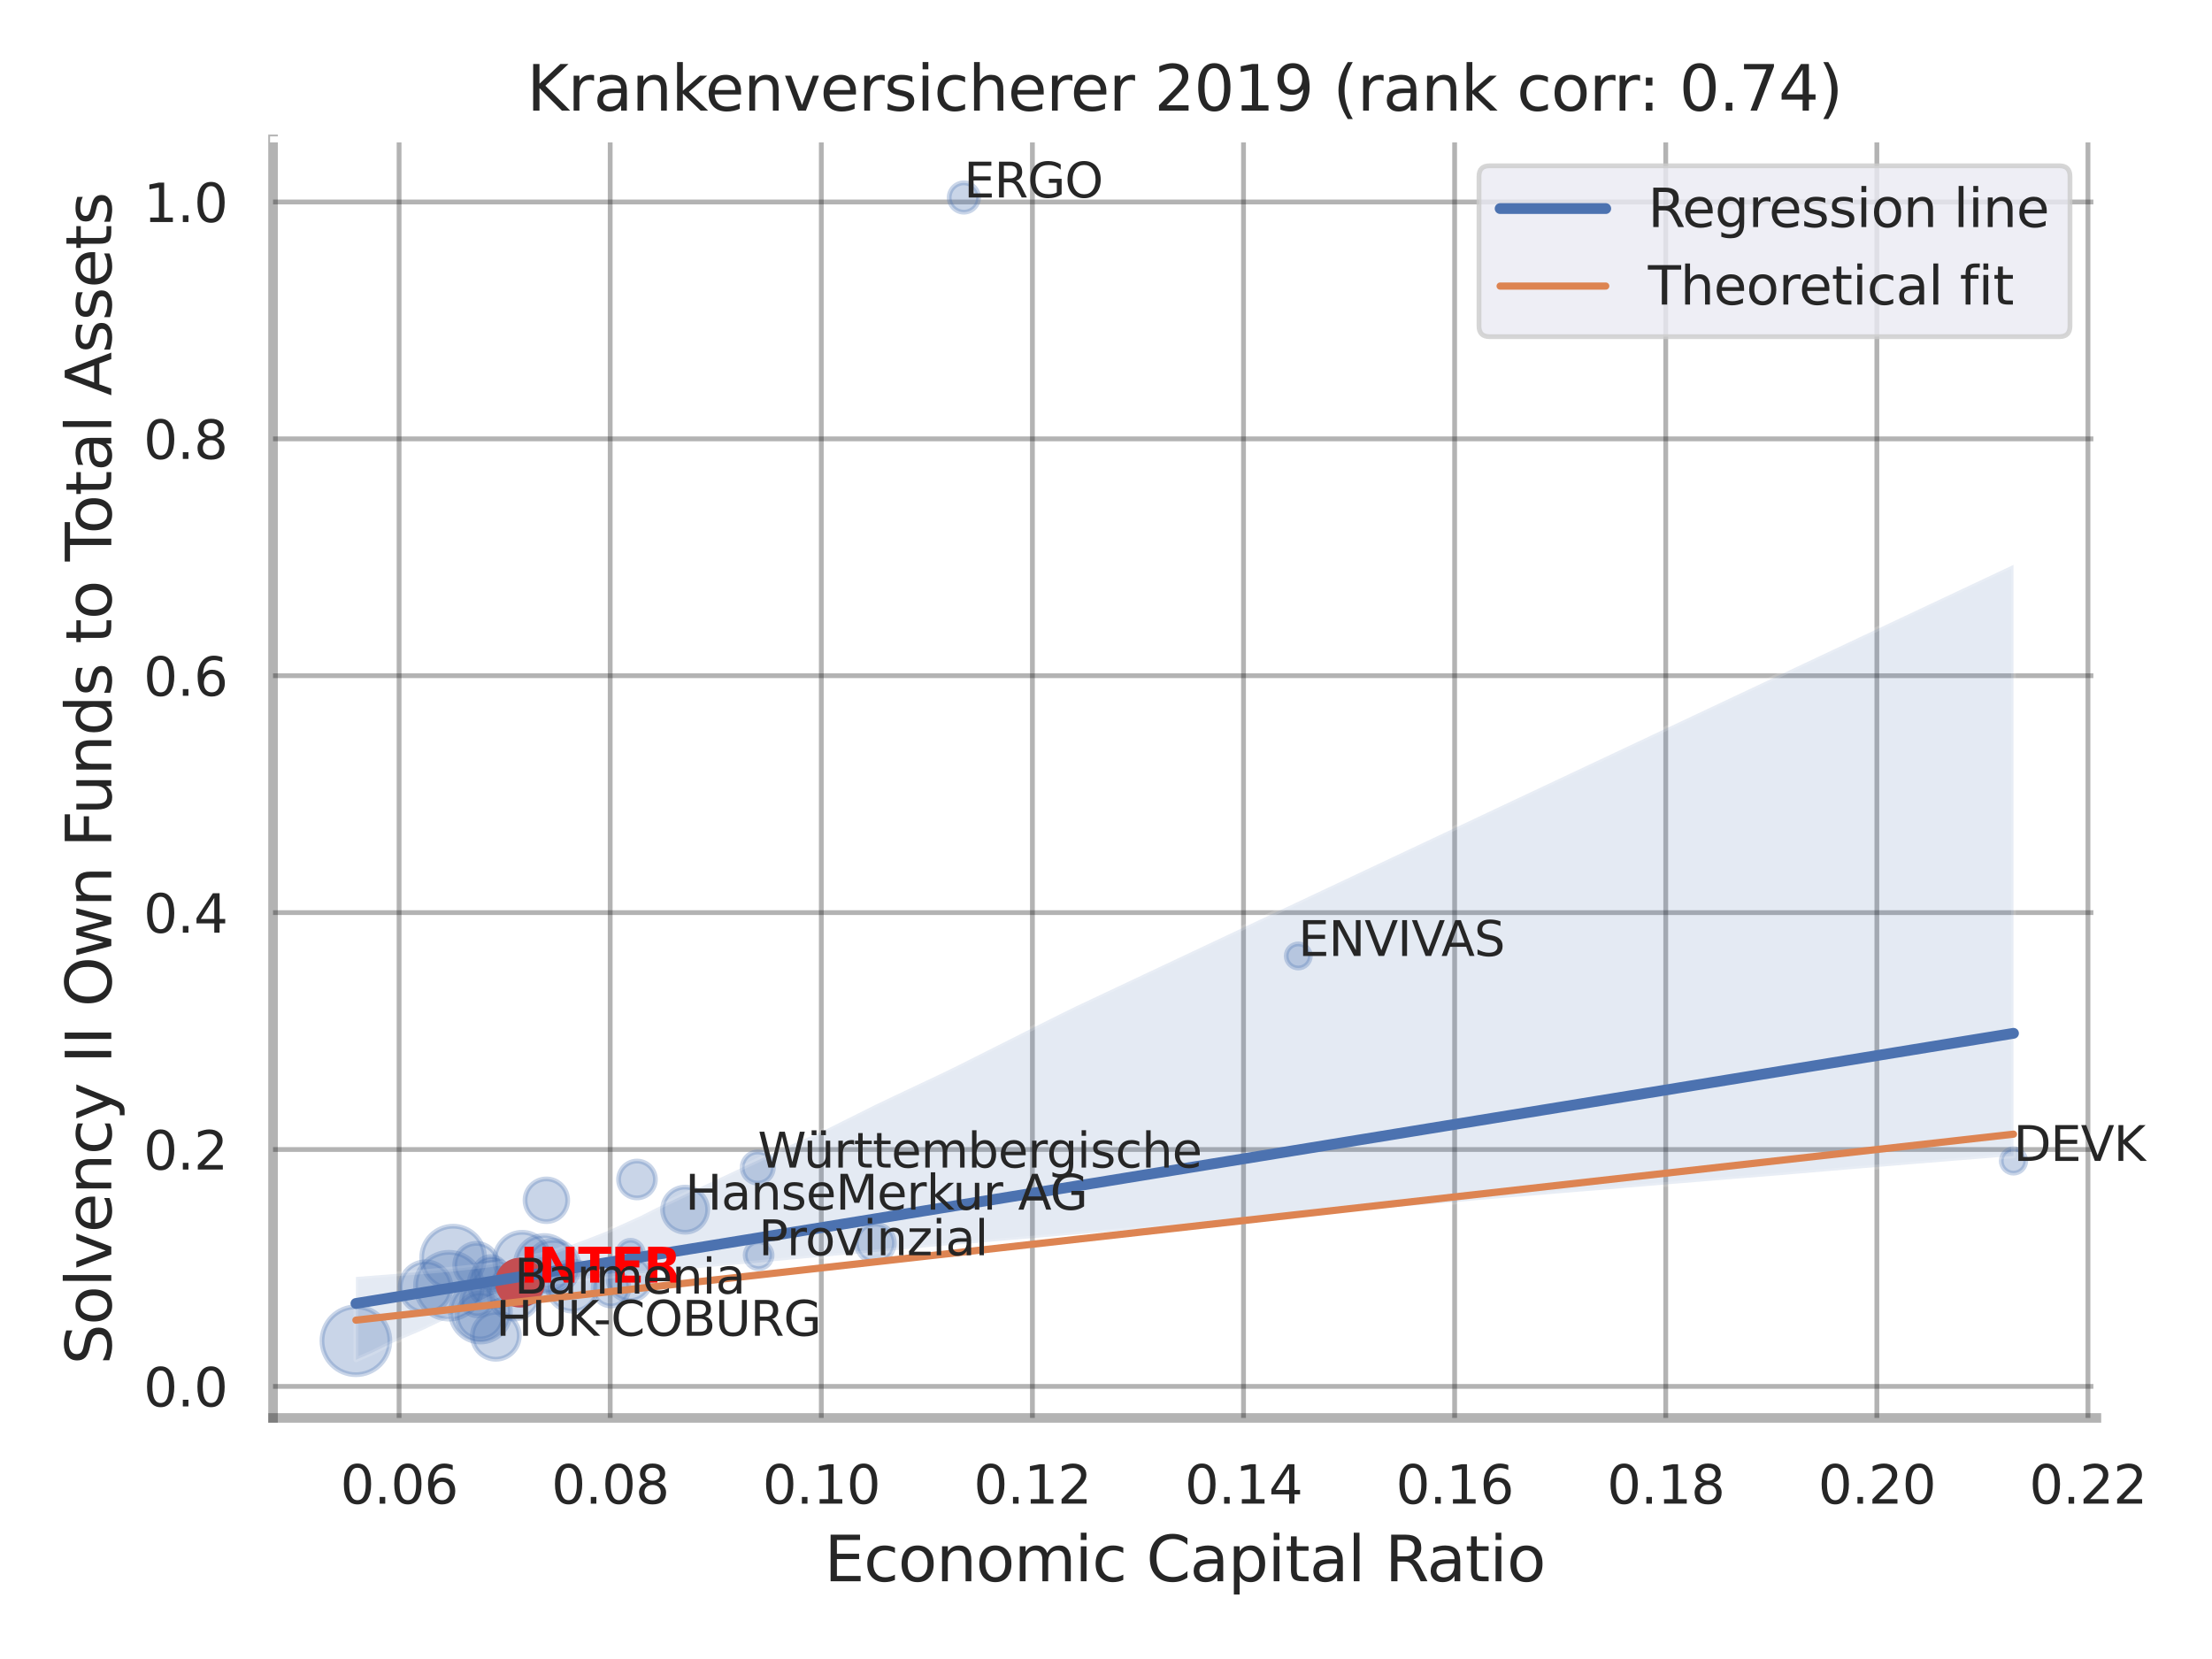 <?xml version="1.0" encoding="utf-8" standalone="no"?>
<!DOCTYPE svg PUBLIC "-//W3C//DTD SVG 1.1//EN"
  "http://www.w3.org/Graphics/SVG/1.1/DTD/svg11.dtd">
<svg xmlns:xlink="http://www.w3.org/1999/xlink" width="460.8pt" height="345.6pt" viewBox="0 0 460.8 345.6" xmlns="http://www.w3.org/2000/svg" version="1.1">
 <defs>
  <style type="text/css">*{stroke-linejoin: round; stroke-linecap: butt}</style>
 </defs>
 <g id="figure_1">
  <g id="patch_1">
   <path d="M 0 345.6 
L 460.8 345.6 
L 460.8 0 
L 0 0 
z
" style="fill: #ffffff"/>
  </g>
  <g id="axes_1">
   <g id="patch_2">
    <path d="M 56.88 295.38 
L 436.713 295.38 
L 436.713 29.04 
L 56.88 29.04 
z
" style="fill: #ffffff"/>
   </g>
   <g id="matplotlib.axis_1">
    <g id="xtick_1">
     <g id="line2d_1">
      <path d="M 83.135 295.38 
L 83.135 29.04 
" clip-path="url(#p15a0878c3b)" style="fill: none; stroke: #000000; stroke-opacity: 0.3; stroke-linecap: round"/>
     </g>
     <g id="text_1">
      <!-- 0.06 -->
      <g style="fill: #262626" transform="translate(70.889 313.238) scale(0.11 -0.11)">
       <defs>
        <path id="DejaVuSans-30" d="M 2034 4250 
Q 1547 4250 1301 3770 
Q 1056 3291 1056 2328 
Q 1056 1369 1301 889 
Q 1547 409 2034 409 
Q 2525 409 2770 889 
Q 3016 1369 3016 2328 
Q 3016 3291 2770 3770 
Q 2525 4250 2034 4250 
z
M 2034 4750 
Q 2819 4750 3233 4129 
Q 3647 3509 3647 2328 
Q 3647 1150 3233 529 
Q 2819 -91 2034 -91 
Q 1250 -91 836 529 
Q 422 1150 422 2328 
Q 422 3509 836 4129 
Q 1250 4750 2034 4750 
z
" transform="scale(0.016)"/>
        <path id="DejaVuSans-2e" d="M 684 794 
L 1344 794 
L 1344 0 
L 684 0 
L 684 794 
z
" transform="scale(0.016)"/>
        <path id="DejaVuSans-36" d="M 2113 2584 
Q 1688 2584 1439 2293 
Q 1191 2003 1191 1497 
Q 1191 994 1439 701 
Q 1688 409 2113 409 
Q 2538 409 2786 701 
Q 3034 994 3034 1497 
Q 3034 2003 2786 2293 
Q 2538 2584 2113 2584 
z
M 3366 4563 
L 3366 3988 
Q 3128 4100 2886 4159 
Q 2644 4219 2406 4219 
Q 1781 4219 1451 3797 
Q 1122 3375 1075 2522 
Q 1259 2794 1537 2939 
Q 1816 3084 2150 3084 
Q 2853 3084 3261 2657 
Q 3669 2231 3669 1497 
Q 3669 778 3244 343 
Q 2819 -91 2113 -91 
Q 1303 -91 875 529 
Q 447 1150 447 2328 
Q 447 3434 972 4092 
Q 1497 4750 2381 4750 
Q 2619 4750 2861 4703 
Q 3103 4656 3366 4563 
z
" transform="scale(0.016)"/>
       </defs>
       <use xlink:href="#DejaVuSans-30"/>
       <use xlink:href="#DejaVuSans-2e" x="63.623"/>
       <use xlink:href="#DejaVuSans-30" x="95.41"/>
       <use xlink:href="#DejaVuSans-36" x="159.033"/>
      </g>
     </g>
    </g>
    <g id="xtick_2">
     <g id="line2d_2">
      <path d="M 127.113 295.38 
L 127.113 29.04 
" clip-path="url(#p15a0878c3b)" style="fill: none; stroke: #000000; stroke-opacity: 0.3; stroke-linecap: round"/>
     </g>
     <g id="text_2">
      <!-- 0.08 -->
      <g style="fill: #262626" transform="translate(114.867 313.238) scale(0.11 -0.11)">
       <defs>
        <path id="DejaVuSans-38" d="M 2034 2216 
Q 1584 2216 1326 1975 
Q 1069 1734 1069 1313 
Q 1069 891 1326 650 
Q 1584 409 2034 409 
Q 2484 409 2743 651 
Q 3003 894 3003 1313 
Q 3003 1734 2745 1975 
Q 2488 2216 2034 2216 
z
M 1403 2484 
Q 997 2584 770 2862 
Q 544 3141 544 3541 
Q 544 4100 942 4425 
Q 1341 4750 2034 4750 
Q 2731 4750 3128 4425 
Q 3525 4100 3525 3541 
Q 3525 3141 3298 2862 
Q 3072 2584 2669 2484 
Q 3125 2378 3379 2068 
Q 3634 1759 3634 1313 
Q 3634 634 3220 271 
Q 2806 -91 2034 -91 
Q 1263 -91 848 271 
Q 434 634 434 1313 
Q 434 1759 690 2068 
Q 947 2378 1403 2484 
z
M 1172 3481 
Q 1172 3119 1398 2916 
Q 1625 2713 2034 2713 
Q 2441 2713 2670 2916 
Q 2900 3119 2900 3481 
Q 2900 3844 2670 4047 
Q 2441 4250 2034 4250 
Q 1625 4250 1398 4047 
Q 1172 3844 1172 3481 
z
" transform="scale(0.016)"/>
       </defs>
       <use xlink:href="#DejaVuSans-30"/>
       <use xlink:href="#DejaVuSans-2e" x="63.623"/>
       <use xlink:href="#DejaVuSans-30" x="95.41"/>
       <use xlink:href="#DejaVuSans-38" x="159.033"/>
      </g>
     </g>
    </g>
    <g id="xtick_3">
     <g id="line2d_3">
      <path d="M 171.092 295.38 
L 171.092 29.04 
" clip-path="url(#p15a0878c3b)" style="fill: none; stroke: #000000; stroke-opacity: 0.3; stroke-linecap: round"/>
     </g>
     <g id="text_3">
      <!-- 0.10 -->
      <g style="fill: #262626" transform="translate(158.846 313.238) scale(0.11 -0.11)">
       <defs>
        <path id="DejaVuSans-31" d="M 794 531 
L 1825 531 
L 1825 4091 
L 703 3866 
L 703 4441 
L 1819 4666 
L 2450 4666 
L 2450 531 
L 3481 531 
L 3481 0 
L 794 0 
L 794 531 
z
" transform="scale(0.016)"/>
       </defs>
       <use xlink:href="#DejaVuSans-30"/>
       <use xlink:href="#DejaVuSans-2e" x="63.623"/>
       <use xlink:href="#DejaVuSans-31" x="95.41"/>
       <use xlink:href="#DejaVuSans-30" x="159.033"/>
      </g>
     </g>
    </g>
    <g id="xtick_4">
     <g id="line2d_4">
      <path d="M 215.07 295.38 
L 215.07 29.04 
" clip-path="url(#p15a0878c3b)" style="fill: none; stroke: #000000; stroke-opacity: 0.3; stroke-linecap: round"/>
     </g>
     <g id="text_4">
      <!-- 0.12 -->
      <g style="fill: #262626" transform="translate(202.824 313.238) scale(0.11 -0.11)">
       <defs>
        <path id="DejaVuSans-32" d="M 1228 531 
L 3431 531 
L 3431 0 
L 469 0 
L 469 531 
Q 828 903 1448 1529 
Q 2069 2156 2228 2338 
Q 2531 2678 2651 2914 
Q 2772 3150 2772 3378 
Q 2772 3750 2511 3984 
Q 2250 4219 1831 4219 
Q 1534 4219 1204 4116 
Q 875 4013 500 3803 
L 500 4441 
Q 881 4594 1212 4672 
Q 1544 4750 1819 4750 
Q 2544 4750 2975 4387 
Q 3406 4025 3406 3419 
Q 3406 3131 3298 2873 
Q 3191 2616 2906 2266 
Q 2828 2175 2409 1742 
Q 1991 1309 1228 531 
z
" transform="scale(0.016)"/>
       </defs>
       <use xlink:href="#DejaVuSans-30"/>
       <use xlink:href="#DejaVuSans-2e" x="63.623"/>
       <use xlink:href="#DejaVuSans-31" x="95.41"/>
       <use xlink:href="#DejaVuSans-32" x="159.033"/>
      </g>
     </g>
    </g>
    <g id="xtick_5">
     <g id="line2d_5">
      <path d="M 259.048 295.38 
L 259.048 29.04 
" clip-path="url(#p15a0878c3b)" style="fill: none; stroke: #000000; stroke-opacity: 0.3; stroke-linecap: round"/>
     </g>
     <g id="text_5">
      <!-- 0.14 -->
      <g style="fill: #262626" transform="translate(246.802 313.238) scale(0.11 -0.11)">
       <defs>
        <path id="DejaVuSans-34" d="M 2419 4116 
L 825 1625 
L 2419 1625 
L 2419 4116 
z
M 2253 4666 
L 3047 4666 
L 3047 1625 
L 3713 1625 
L 3713 1100 
L 3047 1100 
L 3047 0 
L 2419 0 
L 2419 1100 
L 313 1100 
L 313 1709 
L 2253 4666 
z
" transform="scale(0.016)"/>
       </defs>
       <use xlink:href="#DejaVuSans-30"/>
       <use xlink:href="#DejaVuSans-2e" x="63.623"/>
       <use xlink:href="#DejaVuSans-31" x="95.41"/>
       <use xlink:href="#DejaVuSans-34" x="159.033"/>
      </g>
     </g>
    </g>
    <g id="xtick_6">
     <g id="line2d_6">
      <path d="M 303.027 295.38 
L 303.027 29.04 
" clip-path="url(#p15a0878c3b)" style="fill: none; stroke: #000000; stroke-opacity: 0.3; stroke-linecap: round"/>
     </g>
     <g id="text_6">
      <!-- 0.16 -->
      <g style="fill: #262626" transform="translate(290.781 313.238) scale(0.11 -0.11)">
       <use xlink:href="#DejaVuSans-30"/>
       <use xlink:href="#DejaVuSans-2e" x="63.623"/>
       <use xlink:href="#DejaVuSans-31" x="95.41"/>
       <use xlink:href="#DejaVuSans-36" x="159.033"/>
      </g>
     </g>
    </g>
    <g id="xtick_7">
     <g id="line2d_7">
      <path d="M 347.005 295.38 
L 347.005 29.04 
" clip-path="url(#p15a0878c3b)" style="fill: none; stroke: #000000; stroke-opacity: 0.3; stroke-linecap: round"/>
     </g>
     <g id="text_7">
      <!-- 0.18 -->
      <g style="fill: #262626" transform="translate(334.759 313.238) scale(0.11 -0.11)">
       <use xlink:href="#DejaVuSans-30"/>
       <use xlink:href="#DejaVuSans-2e" x="63.623"/>
       <use xlink:href="#DejaVuSans-31" x="95.41"/>
       <use xlink:href="#DejaVuSans-38" x="159.033"/>
      </g>
     </g>
    </g>
    <g id="xtick_8">
     <g id="line2d_8">
      <path d="M 390.984 295.38 
L 390.984 29.04 
" clip-path="url(#p15a0878c3b)" style="fill: none; stroke: #000000; stroke-opacity: 0.3; stroke-linecap: round"/>
     </g>
     <g id="text_8">
      <!-- 0.20 -->
      <g style="fill: #262626" transform="translate(378.738 313.238) scale(0.11 -0.11)">
       <use xlink:href="#DejaVuSans-30"/>
       <use xlink:href="#DejaVuSans-2e" x="63.623"/>
       <use xlink:href="#DejaVuSans-32" x="95.41"/>
       <use xlink:href="#DejaVuSans-30" x="159.033"/>
      </g>
     </g>
    </g>
    <g id="xtick_9">
     <g id="line2d_9">
      <path d="M 434.962 295.38 
L 434.962 29.04 
" clip-path="url(#p15a0878c3b)" style="fill: none; stroke: #000000; stroke-opacity: 0.3; stroke-linecap: round"/>
     </g>
     <g id="text_9">
      <!-- 0.22 -->
      <g style="fill: #262626" transform="translate(422.716 313.238) scale(0.11 -0.11)">
       <use xlink:href="#DejaVuSans-30"/>
       <use xlink:href="#DejaVuSans-2e" x="63.623"/>
       <use xlink:href="#DejaVuSans-32" x="95.41"/>
       <use xlink:href="#DejaVuSans-32" x="159.033"/>
      </g>
     </g>
    </g>
    <g id="text_10">
     <!-- Economic Capital Ratio -->
     <g style="fill: #262626" transform="translate(171.722 329.404) scale(0.13 -0.13)">
      <defs>
       <path id="DejaVuSans-45" d="M 628 4666 
L 3578 4666 
L 3578 4134 
L 1259 4134 
L 1259 2753 
L 3481 2753 
L 3481 2222 
L 1259 2222 
L 1259 531 
L 3634 531 
L 3634 0 
L 628 0 
L 628 4666 
z
" transform="scale(0.016)"/>
       <path id="DejaVuSans-63" d="M 3122 3366 
L 3122 2828 
Q 2878 2963 2633 3030 
Q 2388 3097 2138 3097 
Q 1578 3097 1268 2742 
Q 959 2388 959 1747 
Q 959 1106 1268 751 
Q 1578 397 2138 397 
Q 2388 397 2633 464 
Q 2878 531 3122 666 
L 3122 134 
Q 2881 22 2623 -34 
Q 2366 -91 2075 -91 
Q 1284 -91 818 406 
Q 353 903 353 1747 
Q 353 2603 823 3093 
Q 1294 3584 2113 3584 
Q 2378 3584 2631 3529 
Q 2884 3475 3122 3366 
z
" transform="scale(0.016)"/>
       <path id="DejaVuSans-6f" d="M 1959 3097 
Q 1497 3097 1228 2736 
Q 959 2375 959 1747 
Q 959 1119 1226 758 
Q 1494 397 1959 397 
Q 2419 397 2687 759 
Q 2956 1122 2956 1747 
Q 2956 2369 2687 2733 
Q 2419 3097 1959 3097 
z
M 1959 3584 
Q 2709 3584 3137 3096 
Q 3566 2609 3566 1747 
Q 3566 888 3137 398 
Q 2709 -91 1959 -91 
Q 1206 -91 779 398 
Q 353 888 353 1747 
Q 353 2609 779 3096 
Q 1206 3584 1959 3584 
z
" transform="scale(0.016)"/>
       <path id="DejaVuSans-6e" d="M 3513 2113 
L 3513 0 
L 2938 0 
L 2938 2094 
Q 2938 2591 2744 2837 
Q 2550 3084 2163 3084 
Q 1697 3084 1428 2787 
Q 1159 2491 1159 1978 
L 1159 0 
L 581 0 
L 581 3500 
L 1159 3500 
L 1159 2956 
Q 1366 3272 1645 3428 
Q 1925 3584 2291 3584 
Q 2894 3584 3203 3211 
Q 3513 2838 3513 2113 
z
" transform="scale(0.016)"/>
       <path id="DejaVuSans-6d" d="M 3328 2828 
Q 3544 3216 3844 3400 
Q 4144 3584 4550 3584 
Q 5097 3584 5394 3201 
Q 5691 2819 5691 2113 
L 5691 0 
L 5113 0 
L 5113 2094 
Q 5113 2597 4934 2840 
Q 4756 3084 4391 3084 
Q 3944 3084 3684 2787 
Q 3425 2491 3425 1978 
L 3425 0 
L 2847 0 
L 2847 2094 
Q 2847 2600 2669 2842 
Q 2491 3084 2119 3084 
Q 1678 3084 1418 2786 
Q 1159 2488 1159 1978 
L 1159 0 
L 581 0 
L 581 3500 
L 1159 3500 
L 1159 2956 
Q 1356 3278 1631 3431 
Q 1906 3584 2284 3584 
Q 2666 3584 2933 3390 
Q 3200 3197 3328 2828 
z
" transform="scale(0.016)"/>
       <path id="DejaVuSans-69" d="M 603 3500 
L 1178 3500 
L 1178 0 
L 603 0 
L 603 3500 
z
M 603 4863 
L 1178 4863 
L 1178 4134 
L 603 4134 
L 603 4863 
z
" transform="scale(0.016)"/>
       <path id="DejaVuSans-20" transform="scale(0.016)"/>
       <path id="DejaVuSans-43" d="M 4122 4306 
L 4122 3641 
Q 3803 3938 3442 4084 
Q 3081 4231 2675 4231 
Q 1875 4231 1450 3742 
Q 1025 3253 1025 2328 
Q 1025 1406 1450 917 
Q 1875 428 2675 428 
Q 3081 428 3442 575 
Q 3803 722 4122 1019 
L 4122 359 
Q 3791 134 3420 21 
Q 3050 -91 2638 -91 
Q 1578 -91 968 557 
Q 359 1206 359 2328 
Q 359 3453 968 4101 
Q 1578 4750 2638 4750 
Q 3056 4750 3426 4639 
Q 3797 4528 4122 4306 
z
" transform="scale(0.016)"/>
       <path id="DejaVuSans-61" d="M 2194 1759 
Q 1497 1759 1228 1600 
Q 959 1441 959 1056 
Q 959 750 1161 570 
Q 1363 391 1709 391 
Q 2188 391 2477 730 
Q 2766 1069 2766 1631 
L 2766 1759 
L 2194 1759 
z
M 3341 1997 
L 3341 0 
L 2766 0 
L 2766 531 
Q 2569 213 2275 61 
Q 1981 -91 1556 -91 
Q 1019 -91 701 211 
Q 384 513 384 1019 
Q 384 1609 779 1909 
Q 1175 2209 1959 2209 
L 2766 2209 
L 2766 2266 
Q 2766 2663 2505 2880 
Q 2244 3097 1772 3097 
Q 1472 3097 1187 3025 
Q 903 2953 641 2809 
L 641 3341 
Q 956 3463 1253 3523 
Q 1550 3584 1831 3584 
Q 2591 3584 2966 3190 
Q 3341 2797 3341 1997 
z
" transform="scale(0.016)"/>
       <path id="DejaVuSans-70" d="M 1159 525 
L 1159 -1331 
L 581 -1331 
L 581 3500 
L 1159 3500 
L 1159 2969 
Q 1341 3281 1617 3432 
Q 1894 3584 2278 3584 
Q 2916 3584 3314 3078 
Q 3713 2572 3713 1747 
Q 3713 922 3314 415 
Q 2916 -91 2278 -91 
Q 1894 -91 1617 61 
Q 1341 213 1159 525 
z
M 3116 1747 
Q 3116 2381 2855 2742 
Q 2594 3103 2138 3103 
Q 1681 3103 1420 2742 
Q 1159 2381 1159 1747 
Q 1159 1113 1420 752 
Q 1681 391 2138 391 
Q 2594 391 2855 752 
Q 3116 1113 3116 1747 
z
" transform="scale(0.016)"/>
       <path id="DejaVuSans-74" d="M 1172 4494 
L 1172 3500 
L 2356 3500 
L 2356 3053 
L 1172 3053 
L 1172 1153 
Q 1172 725 1289 603 
Q 1406 481 1766 481 
L 2356 481 
L 2356 0 
L 1766 0 
Q 1100 0 847 248 
Q 594 497 594 1153 
L 594 3053 
L 172 3053 
L 172 3500 
L 594 3500 
L 594 4494 
L 1172 4494 
z
" transform="scale(0.016)"/>
       <path id="DejaVuSans-6c" d="M 603 4863 
L 1178 4863 
L 1178 0 
L 603 0 
L 603 4863 
z
" transform="scale(0.016)"/>
       <path id="DejaVuSans-52" d="M 2841 2188 
Q 3044 2119 3236 1894 
Q 3428 1669 3622 1275 
L 4263 0 
L 3584 0 
L 2988 1197 
Q 2756 1666 2539 1819 
Q 2322 1972 1947 1972 
L 1259 1972 
L 1259 0 
L 628 0 
L 628 4666 
L 2053 4666 
Q 2853 4666 3247 4331 
Q 3641 3997 3641 3322 
Q 3641 2881 3436 2590 
Q 3231 2300 2841 2188 
z
M 1259 4147 
L 1259 2491 
L 2053 2491 
Q 2509 2491 2742 2702 
Q 2975 2913 2975 3322 
Q 2975 3731 2742 3939 
Q 2509 4147 2053 4147 
L 1259 4147 
z
" transform="scale(0.016)"/>
      </defs>
      <use xlink:href="#DejaVuSans-45"/>
      <use xlink:href="#DejaVuSans-63" x="63.184"/>
      <use xlink:href="#DejaVuSans-6f" x="118.164"/>
      <use xlink:href="#DejaVuSans-6e" x="179.346"/>
      <use xlink:href="#DejaVuSans-6f" x="242.725"/>
      <use xlink:href="#DejaVuSans-6d" x="303.906"/>
      <use xlink:href="#DejaVuSans-69" x="401.318"/>
      <use xlink:href="#DejaVuSans-63" x="429.102"/>
      <use xlink:href="#DejaVuSans-20" x="484.082"/>
      <use xlink:href="#DejaVuSans-43" x="515.869"/>
      <use xlink:href="#DejaVuSans-61" x="585.693"/>
      <use xlink:href="#DejaVuSans-70" x="646.973"/>
      <use xlink:href="#DejaVuSans-69" x="710.449"/>
      <use xlink:href="#DejaVuSans-74" x="738.232"/>
      <use xlink:href="#DejaVuSans-61" x="777.441"/>
      <use xlink:href="#DejaVuSans-6c" x="838.721"/>
      <use xlink:href="#DejaVuSans-20" x="866.504"/>
      <use xlink:href="#DejaVuSans-52" x="898.291"/>
      <use xlink:href="#DejaVuSans-61" x="965.523"/>
      <use xlink:href="#DejaVuSans-74" x="1026.803"/>
      <use xlink:href="#DejaVuSans-69" x="1066.012"/>
      <use xlink:href="#DejaVuSans-6f" x="1093.795"/>
     </g>
    </g>
   </g>
   <g id="matplotlib.axis_2">
    <g id="ytick_1">
     <g id="line2d_10">
      <path d="M 56.88 288.807 
L 436.713 288.807 
" clip-path="url(#p15a0878c3b)" style="fill: none; stroke: #000000; stroke-opacity: 0.3; stroke-linecap: round"/>
     </g>
     <g id="text_11">
      <!-- 0.0 -->
      <g style="fill: #262626" transform="translate(29.887 292.986) scale(0.11 -0.11)">
       <use xlink:href="#DejaVuSans-30"/>
       <use xlink:href="#DejaVuSans-2e" x="63.623"/>
       <use xlink:href="#DejaVuSans-30" x="95.41"/>
      </g>
     </g>
    </g>
    <g id="ytick_2">
     <g id="line2d_11">
      <path d="M 56.88 239.461 
L 436.713 239.461 
" clip-path="url(#p15a0878c3b)" style="fill: none; stroke: #000000; stroke-opacity: 0.3; stroke-linecap: round"/>
     </g>
     <g id="text_12">
      <!-- 0.2 -->
      <g style="fill: #262626" transform="translate(29.887 243.64) scale(0.11 -0.11)">
       <use xlink:href="#DejaVuSans-30"/>
       <use xlink:href="#DejaVuSans-2e" x="63.623"/>
       <use xlink:href="#DejaVuSans-32" x="95.41"/>
      </g>
     </g>
    </g>
    <g id="ytick_3">
     <g id="line2d_12">
      <path d="M 56.88 190.114 
L 436.713 190.114 
" clip-path="url(#p15a0878c3b)" style="fill: none; stroke: #000000; stroke-opacity: 0.3; stroke-linecap: round"/>
     </g>
     <g id="text_13">
      <!-- 0.4 -->
      <g style="fill: #262626" transform="translate(29.887 194.293) scale(0.11 -0.11)">
       <use xlink:href="#DejaVuSans-30"/>
       <use xlink:href="#DejaVuSans-2e" x="63.623"/>
       <use xlink:href="#DejaVuSans-34" x="95.41"/>
      </g>
     </g>
    </g>
    <g id="ytick_4">
     <g id="line2d_13">
      <path d="M 56.88 140.767 
L 436.713 140.767 
" clip-path="url(#p15a0878c3b)" style="fill: none; stroke: #000000; stroke-opacity: 0.3; stroke-linecap: round"/>
     </g>
     <g id="text_14">
      <!-- 0.6 -->
      <g style="fill: #262626" transform="translate(29.887 144.946) scale(0.11 -0.11)">
       <use xlink:href="#DejaVuSans-30"/>
       <use xlink:href="#DejaVuSans-2e" x="63.623"/>
       <use xlink:href="#DejaVuSans-36" x="95.41"/>
      </g>
     </g>
    </g>
    <g id="ytick_5">
     <g id="line2d_14">
      <path d="M 56.88 91.421 
L 436.713 91.421 
" clip-path="url(#p15a0878c3b)" style="fill: none; stroke: #000000; stroke-opacity: 0.3; stroke-linecap: round"/>
     </g>
     <g id="text_15">
      <!-- 0.8 -->
      <g style="fill: #262626" transform="translate(29.887 95.6) scale(0.11 -0.11)">
       <use xlink:href="#DejaVuSans-30"/>
       <use xlink:href="#DejaVuSans-2e" x="63.623"/>
       <use xlink:href="#DejaVuSans-38" x="95.41"/>
      </g>
     </g>
    </g>
    <g id="ytick_6">
     <g id="line2d_15">
      <path d="M 56.88 42.074 
L 436.713 42.074 
" clip-path="url(#p15a0878c3b)" style="fill: none; stroke: #000000; stroke-opacity: 0.3; stroke-linecap: round"/>
     </g>
     <g id="text_16">
      <!-- 1.0 -->
      <g style="fill: #262626" transform="translate(29.887 46.253) scale(0.11 -0.11)">
       <use xlink:href="#DejaVuSans-31"/>
       <use xlink:href="#DejaVuSans-2e" x="63.623"/>
       <use xlink:href="#DejaVuSans-30" x="95.41"/>
      </g>
     </g>
    </g>
    <g id="text_17">
     <!-- Solvency II Own Funds to Total Assets -->
     <g style="fill: #262626" transform="translate(23.183 284.278) rotate(-90) scale(0.13 -0.13)">
      <defs>
       <path id="DejaVuSans-53" d="M 3425 4513 
L 3425 3897 
Q 3066 4069 2747 4153 
Q 2428 4238 2131 4238 
Q 1616 4238 1336 4038 
Q 1056 3838 1056 3469 
Q 1056 3159 1242 3001 
Q 1428 2844 1947 2747 
L 2328 2669 
Q 3034 2534 3370 2195 
Q 3706 1856 3706 1288 
Q 3706 609 3251 259 
Q 2797 -91 1919 -91 
Q 1588 -91 1214 -16 
Q 841 59 441 206 
L 441 856 
Q 825 641 1194 531 
Q 1563 422 1919 422 
Q 2459 422 2753 634 
Q 3047 847 3047 1241 
Q 3047 1584 2836 1778 
Q 2625 1972 2144 2069 
L 1759 2144 
Q 1053 2284 737 2584 
Q 422 2884 422 3419 
Q 422 4038 858 4394 
Q 1294 4750 2059 4750 
Q 2388 4750 2728 4690 
Q 3069 4631 3425 4513 
z
" transform="scale(0.016)"/>
       <path id="DejaVuSans-76" d="M 191 3500 
L 800 3500 
L 1894 563 
L 2988 3500 
L 3597 3500 
L 2284 0 
L 1503 0 
L 191 3500 
z
" transform="scale(0.016)"/>
       <path id="DejaVuSans-65" d="M 3597 1894 
L 3597 1613 
L 953 1613 
Q 991 1019 1311 708 
Q 1631 397 2203 397 
Q 2534 397 2845 478 
Q 3156 559 3463 722 
L 3463 178 
Q 3153 47 2828 -22 
Q 2503 -91 2169 -91 
Q 1331 -91 842 396 
Q 353 884 353 1716 
Q 353 2575 817 3079 
Q 1281 3584 2069 3584 
Q 2775 3584 3186 3129 
Q 3597 2675 3597 1894 
z
M 3022 2063 
Q 3016 2534 2758 2815 
Q 2500 3097 2075 3097 
Q 1594 3097 1305 2825 
Q 1016 2553 972 2059 
L 3022 2063 
z
" transform="scale(0.016)"/>
       <path id="DejaVuSans-79" d="M 2059 -325 
Q 1816 -950 1584 -1140 
Q 1353 -1331 966 -1331 
L 506 -1331 
L 506 -850 
L 844 -850 
Q 1081 -850 1212 -737 
Q 1344 -625 1503 -206 
L 1606 56 
L 191 3500 
L 800 3500 
L 1894 763 
L 2988 3500 
L 3597 3500 
L 2059 -325 
z
" transform="scale(0.016)"/>
       <path id="DejaVuSans-49" d="M 628 4666 
L 1259 4666 
L 1259 0 
L 628 0 
L 628 4666 
z
" transform="scale(0.016)"/>
       <path id="DejaVuSans-4f" d="M 2522 4238 
Q 1834 4238 1429 3725 
Q 1025 3213 1025 2328 
Q 1025 1447 1429 934 
Q 1834 422 2522 422 
Q 3209 422 3611 934 
Q 4013 1447 4013 2328 
Q 4013 3213 3611 3725 
Q 3209 4238 2522 4238 
z
M 2522 4750 
Q 3503 4750 4090 4092 
Q 4678 3434 4678 2328 
Q 4678 1225 4090 567 
Q 3503 -91 2522 -91 
Q 1538 -91 948 565 
Q 359 1222 359 2328 
Q 359 3434 948 4092 
Q 1538 4750 2522 4750 
z
" transform="scale(0.016)"/>
       <path id="DejaVuSans-77" d="M 269 3500 
L 844 3500 
L 1563 769 
L 2278 3500 
L 2956 3500 
L 3675 769 
L 4391 3500 
L 4966 3500 
L 4050 0 
L 3372 0 
L 2619 2869 
L 1863 0 
L 1184 0 
L 269 3500 
z
" transform="scale(0.016)"/>
       <path id="DejaVuSans-46" d="M 628 4666 
L 3309 4666 
L 3309 4134 
L 1259 4134 
L 1259 2759 
L 3109 2759 
L 3109 2228 
L 1259 2228 
L 1259 0 
L 628 0 
L 628 4666 
z
" transform="scale(0.016)"/>
       <path id="DejaVuSans-75" d="M 544 1381 
L 544 3500 
L 1119 3500 
L 1119 1403 
Q 1119 906 1312 657 
Q 1506 409 1894 409 
Q 2359 409 2629 706 
Q 2900 1003 2900 1516 
L 2900 3500 
L 3475 3500 
L 3475 0 
L 2900 0 
L 2900 538 
Q 2691 219 2414 64 
Q 2138 -91 1772 -91 
Q 1169 -91 856 284 
Q 544 659 544 1381 
z
M 1991 3584 
L 1991 3584 
z
" transform="scale(0.016)"/>
       <path id="DejaVuSans-64" d="M 2906 2969 
L 2906 4863 
L 3481 4863 
L 3481 0 
L 2906 0 
L 2906 525 
Q 2725 213 2448 61 
Q 2172 -91 1784 -91 
Q 1150 -91 751 415 
Q 353 922 353 1747 
Q 353 2572 751 3078 
Q 1150 3584 1784 3584 
Q 2172 3584 2448 3432 
Q 2725 3281 2906 2969 
z
M 947 1747 
Q 947 1113 1208 752 
Q 1469 391 1925 391 
Q 2381 391 2643 752 
Q 2906 1113 2906 1747 
Q 2906 2381 2643 2742 
Q 2381 3103 1925 3103 
Q 1469 3103 1208 2742 
Q 947 2381 947 1747 
z
" transform="scale(0.016)"/>
       <path id="DejaVuSans-73" d="M 2834 3397 
L 2834 2853 
Q 2591 2978 2328 3040 
Q 2066 3103 1784 3103 
Q 1356 3103 1142 2972 
Q 928 2841 928 2578 
Q 928 2378 1081 2264 
Q 1234 2150 1697 2047 
L 1894 2003 
Q 2506 1872 2764 1633 
Q 3022 1394 3022 966 
Q 3022 478 2636 193 
Q 2250 -91 1575 -91 
Q 1294 -91 989 -36 
Q 684 19 347 128 
L 347 722 
Q 666 556 975 473 
Q 1284 391 1588 391 
Q 1994 391 2212 530 
Q 2431 669 2431 922 
Q 2431 1156 2273 1281 
Q 2116 1406 1581 1522 
L 1381 1569 
Q 847 1681 609 1914 
Q 372 2147 372 2553 
Q 372 3047 722 3315 
Q 1072 3584 1716 3584 
Q 2034 3584 2315 3537 
Q 2597 3491 2834 3397 
z
" transform="scale(0.016)"/>
       <path id="DejaVuSans-54" d="M -19 4666 
L 3928 4666 
L 3928 4134 
L 2272 4134 
L 2272 0 
L 1638 0 
L 1638 4134 
L -19 4134 
L -19 4666 
z
" transform="scale(0.016)"/>
       <path id="DejaVuSans-41" d="M 2188 4044 
L 1331 1722 
L 3047 1722 
L 2188 4044 
z
M 1831 4666 
L 2547 4666 
L 4325 0 
L 3669 0 
L 3244 1197 
L 1141 1197 
L 716 0 
L 50 0 
L 1831 4666 
z
" transform="scale(0.016)"/>
      </defs>
      <use xlink:href="#DejaVuSans-53"/>
      <use xlink:href="#DejaVuSans-6f" x="63.477"/>
      <use xlink:href="#DejaVuSans-6c" x="124.658"/>
      <use xlink:href="#DejaVuSans-76" x="152.441"/>
      <use xlink:href="#DejaVuSans-65" x="211.621"/>
      <use xlink:href="#DejaVuSans-6e" x="273.145"/>
      <use xlink:href="#DejaVuSans-63" x="336.523"/>
      <use xlink:href="#DejaVuSans-79" x="391.504"/>
      <use xlink:href="#DejaVuSans-20" x="450.684"/>
      <use xlink:href="#DejaVuSans-49" x="482.471"/>
      <use xlink:href="#DejaVuSans-49" x="511.963"/>
      <use xlink:href="#DejaVuSans-20" x="541.455"/>
      <use xlink:href="#DejaVuSans-4f" x="573.242"/>
      <use xlink:href="#DejaVuSans-77" x="651.953"/>
      <use xlink:href="#DejaVuSans-6e" x="733.74"/>
      <use xlink:href="#DejaVuSans-20" x="797.119"/>
      <use xlink:href="#DejaVuSans-46" x="828.906"/>
      <use xlink:href="#DejaVuSans-75" x="880.926"/>
      <use xlink:href="#DejaVuSans-6e" x="944.305"/>
      <use xlink:href="#DejaVuSans-64" x="1007.684"/>
      <use xlink:href="#DejaVuSans-73" x="1071.16"/>
      <use xlink:href="#DejaVuSans-20" x="1123.26"/>
      <use xlink:href="#DejaVuSans-74" x="1155.047"/>
      <use xlink:href="#DejaVuSans-6f" x="1194.256"/>
      <use xlink:href="#DejaVuSans-20" x="1255.438"/>
      <use xlink:href="#DejaVuSans-54" x="1287.225"/>
      <use xlink:href="#DejaVuSans-6f" x="1331.309"/>
      <use xlink:href="#DejaVuSans-74" x="1392.49"/>
      <use xlink:href="#DejaVuSans-61" x="1431.699"/>
      <use xlink:href="#DejaVuSans-6c" x="1492.979"/>
      <use xlink:href="#DejaVuSans-20" x="1520.762"/>
      <use xlink:href="#DejaVuSans-41" x="1552.549"/>
      <use xlink:href="#DejaVuSans-73" x="1620.957"/>
      <use xlink:href="#DejaVuSans-73" x="1673.057"/>
      <use xlink:href="#DejaVuSans-65" x="1725.156"/>
      <use xlink:href="#DejaVuSans-74" x="1786.68"/>
      <use xlink:href="#DejaVuSans-73" x="1825.889"/>
     </g>
    </g>
   </g>
   <g id="PathCollection_1">
    <path d="M 115.212 269.265 
C 116.651 269.265 118.032 268.693 119.05 267.675 
C 120.068 266.657 120.639 265.276 120.639 263.837 
C 120.639 262.398 120.068 261.017 119.05 259.999 
C 118.032 258.981 116.651 258.409 115.212 258.409 
C 113.772 258.409 112.392 258.981 111.374 259.999 
C 110.356 261.017 109.784 262.398 109.784 263.837 
C 109.784 265.276 110.356 266.657 111.374 267.675 
C 112.392 268.693 113.772 269.265 115.212 269.265 
z
" clip-path="url(#p15a0878c3b)" style="fill: #4c72b0; fill-opacity: 0.3; stroke: #4c72b0; stroke-opacity: 0.3"/>
    <path d="M 100.088 279.569 
C 101.743 279.569 103.33 278.911 104.5 277.741 
C 105.67 276.571 106.327 274.984 106.327 273.329 
C 106.327 271.674 105.67 270.087 104.5 268.917 
C 103.33 267.747 101.743 267.089 100.088 267.089 
C 98.433 267.089 96.846 267.747 95.676 268.917 
C 94.505 270.087 93.848 271.674 93.848 273.329 
C 93.848 274.984 94.505 276.571 95.676 277.741 
C 96.846 278.911 98.433 279.569 100.088 279.569 
z
" clip-path="url(#p15a0878c3b)" style="fill: #4c72b0; fill-opacity: 0.3; stroke: #4c72b0; stroke-opacity: 0.3"/>
    <path d="M 108.782 268.153 
C 110.3 268.153 111.756 267.55 112.829 266.477 
C 113.902 265.404 114.505 263.948 114.505 262.43 
C 114.505 260.912 113.902 259.456 112.829 258.383 
C 111.756 257.31 110.3 256.707 108.782 256.707 
C 107.265 256.707 105.809 257.31 104.736 258.383 
C 103.662 259.456 103.059 260.912 103.059 262.43 
C 103.059 263.948 103.662 265.404 104.736 266.477 
C 105.809 267.55 107.265 268.153 108.782 268.153 
z
" clip-path="url(#p15a0878c3b)" style="fill: #4c72b0; fill-opacity: 0.3; stroke: #4c72b0; stroke-opacity: 0.3"/>
    <path d="M 74.145 286.376 
C 76.02 286.376 77.819 285.631 79.145 284.305 
C 80.471 282.979 81.216 281.18 81.216 279.305 
C 81.216 277.43 80.471 275.631 79.145 274.305 
C 77.819 272.979 76.02 272.234 74.145 272.234 
C 72.27 272.234 70.471 272.979 69.145 274.305 
C 67.819 275.631 67.074 277.43 67.074 279.305 
C 67.074 281.18 67.819 282.979 69.145 284.305 
C 70.471 285.631 72.27 286.376 74.145 286.376 
z
" clip-path="url(#p15a0878c3b)" style="fill: #4c72b0; fill-opacity: 0.3; stroke: #4c72b0; stroke-opacity: 0.3"/>
    <path d="M 94.394 268.553 
C 96.132 268.553 97.8 267.863 99.029 266.633 
C 100.259 265.404 100.95 263.736 100.95 261.997 
C 100.95 260.259 100.259 258.591 99.029 257.362 
C 97.8 256.132 96.132 255.441 94.394 255.441 
C 92.655 255.441 90.987 256.132 89.758 257.362 
C 88.528 258.591 87.838 260.259 87.838 261.997 
C 87.838 263.736 88.528 265.404 89.758 266.633 
C 90.987 267.863 92.655 268.553 94.394 268.553 
z
" clip-path="url(#p15a0878c3b)" style="fill: #4c72b0; fill-opacity: 0.3; stroke: #4c72b0; stroke-opacity: 0.3"/>
    <path d="M 113.821 254.479 
C 114.999 254.479 116.129 254.011 116.963 253.178 
C 117.796 252.344 118.264 251.214 118.264 250.035 
C 118.264 248.857 117.796 247.727 116.963 246.893 
C 116.129 246.06 114.999 245.592 113.821 245.592 
C 112.642 245.592 111.512 246.06 110.678 246.893 
C 109.845 247.727 109.377 248.857 109.377 250.035 
C 109.377 251.214 109.845 252.344 110.678 253.178 
C 111.512 254.011 112.642 254.479 113.821 254.479 
z
" clip-path="url(#p15a0878c3b)" style="fill: #4c72b0; fill-opacity: 0.3; stroke: #4c72b0; stroke-opacity: 0.3"/>
    <path d="M 100.011 278.919 
C 101.277 278.919 102.493 278.416 103.388 277.52 
C 104.284 276.624 104.787 275.409 104.787 274.142 
C 104.787 272.876 104.284 271.661 103.388 270.765 
C 102.493 269.869 101.277 269.366 100.011 269.366 
C 98.744 269.366 97.529 269.869 96.633 270.765 
C 95.737 271.661 95.234 272.876 95.234 274.142 
C 95.234 275.409 95.737 276.624 96.633 277.52 
C 97.529 278.416 98.744 278.919 100.011 278.919 
z
" clip-path="url(#p15a0878c3b)" style="fill: #4c72b0; fill-opacity: 0.3; stroke: #4c72b0; stroke-opacity: 0.3"/>
    <path d="M 119.265 273.14 
C 120.647 273.14 121.972 272.591 122.949 271.614 
C 123.926 270.638 124.475 269.313 124.475 267.931 
C 124.475 266.55 123.926 265.225 122.949 264.248 
C 121.972 263.271 120.647 262.722 119.265 262.722 
C 117.884 262.722 116.559 263.271 115.582 264.248 
C 114.605 265.225 114.056 266.55 114.056 267.931 
C 114.056 269.313 114.605 270.638 115.582 271.614 
C 116.559 272.591 117.884 273.14 119.265 273.14 
z
" clip-path="url(#p15a0878c3b)" style="fill: #4c72b0; fill-opacity: 0.3; stroke: #4c72b0; stroke-opacity: 0.3"/>
    <path d="M 93.522 274.791 
C 95.367 274.791 97.136 274.058 98.441 272.753 
C 99.745 271.449 100.478 269.68 100.478 267.835 
C 100.478 265.99 99.745 264.221 98.441 262.916 
C 97.136 261.612 95.367 260.879 93.522 260.879 
C 91.678 260.879 89.908 261.612 88.604 262.916 
C 87.299 264.221 86.567 265.99 86.567 267.835 
C 86.567 269.68 87.299 271.449 88.604 272.753 
C 89.908 274.058 91.678 274.791 93.522 274.791 
z
" clip-path="url(#p15a0878c3b)" style="fill: #4c72b0; fill-opacity: 0.3; stroke: #4c72b0; stroke-opacity: 0.3"/>
    <path d="M 131.195 270.934 
C 132.395 270.934 133.546 270.457 134.394 269.609 
C 135.242 268.76 135.719 267.61 135.719 266.41 
C 135.719 265.21 135.242 264.06 134.394 263.211 
C 133.546 262.363 132.395 261.886 131.195 261.886 
C 129.996 261.886 128.845 262.363 127.997 263.211 
C 127.148 264.06 126.672 265.21 126.672 266.41 
C 126.672 267.61 127.148 268.76 127.997 269.609 
C 128.845 270.457 129.996 270.934 131.195 270.934 
z
" clip-path="url(#p15a0878c3b)" style="fill: #4c72b0; fill-opacity: 0.3; stroke: #4c72b0; stroke-opacity: 0.3"/>
    <path d="M 113.357 269.382 
C 114.948 269.382 116.474 268.75 117.6 267.625 
C 118.725 266.499 119.357 264.973 119.357 263.382 
C 119.357 261.79 118.725 260.264 117.6 259.139 
C 116.474 258.014 114.948 257.381 113.357 257.381 
C 111.765 257.381 110.239 258.014 109.114 259.139 
C 107.988 260.264 107.356 261.79 107.356 263.382 
C 107.356 264.973 107.988 266.499 109.114 267.625 
C 110.239 268.75 111.765 269.382 113.357 269.382 
z
" clip-path="url(#p15a0878c3b)" style="fill: #4c72b0; fill-opacity: 0.3; stroke: #4c72b0; stroke-opacity: 0.3"/>
    <path d="M 99.243 268.043 
C 100.44 268.043 101.589 267.568 102.435 266.721 
C 103.282 265.875 103.757 264.726 103.757 263.529 
C 103.757 262.332 103.282 261.184 102.435 260.337 
C 101.589 259.491 100.44 259.015 99.243 259.015 
C 98.046 259.015 96.898 259.491 96.051 260.337 
C 95.205 261.184 94.729 262.332 94.729 263.529 
C 94.729 264.726 95.205 265.875 96.051 266.721 
C 96.898 267.568 98.046 268.043 99.243 268.043 
z
" clip-path="url(#p15a0878c3b)" style="fill: #4c72b0; fill-opacity: 0.3; stroke: #4c72b0; stroke-opacity: 0.3"/>
    <path d="M 109.029 271.777 
C 110.094 271.777 111.115 271.354 111.868 270.601 
C 112.621 269.848 113.044 268.827 113.044 267.762 
C 113.044 266.697 112.621 265.676 111.868 264.923 
C 111.115 264.17 110.094 263.747 109.029 263.747 
C 107.964 263.747 106.943 264.17 106.19 264.923 
C 105.437 265.676 105.014 266.697 105.014 267.762 
C 105.014 268.827 105.437 269.848 106.19 270.601 
C 106.943 271.354 107.964 271.777 109.029 271.777 
z
" clip-path="url(#p15a0878c3b)" style="fill: #4c72b0; fill-opacity: 0.3; stroke: #4c72b0; stroke-opacity: 0.3"/>
    <path d="M 132.699 249.545 
C 133.716 249.545 134.692 249.141 135.412 248.421 
C 136.131 247.702 136.535 246.726 136.535 245.708 
C 136.535 244.691 136.131 243.715 135.412 242.995 
C 134.692 242.276 133.716 241.871 132.699 241.871 
C 131.681 241.871 130.705 242.276 129.986 242.995 
C 129.266 243.715 128.862 244.691 128.862 245.708 
C 128.862 246.726 129.266 247.702 129.986 248.421 
C 130.705 249.141 131.681 249.545 132.699 249.545 
z
" clip-path="url(#p15a0878c3b)" style="fill: #4c72b0; fill-opacity: 0.3; stroke: #4c72b0; stroke-opacity: 0.3"/>
    <path d="M 182.352 262.917 
C 183.402 262.917 184.408 262.5 185.15 261.758 
C 185.892 261.016 186.309 260.009 186.309 258.96 
C 186.309 257.91 185.892 256.903 185.15 256.161 
C 184.408 255.419 183.402 255.002 182.352 255.002 
C 181.303 255.002 180.296 255.419 179.554 256.161 
C 178.812 256.903 178.395 257.91 178.395 258.96 
C 178.395 260.009 178.812 261.016 179.554 261.758 
C 180.296 262.5 181.303 262.917 182.352 262.917 
z
" clip-path="url(#p15a0878c3b)" style="fill: #4c72b0; fill-opacity: 0.3; stroke: #4c72b0; stroke-opacity: 0.3"/>
    <path d="M 103.292 283.158 
C 104.589 283.158 105.833 282.643 106.751 281.725 
C 107.668 280.808 108.183 279.564 108.183 278.267 
C 108.183 276.97 107.668 275.725 106.751 274.808 
C 105.833 273.891 104.589 273.376 103.292 273.376 
C 101.995 273.376 100.751 273.891 99.833 274.808 
C 98.916 275.725 98.401 276.97 98.401 278.267 
C 98.401 279.564 98.916 280.808 99.833 281.725 
C 100.751 282.643 101.995 283.158 103.292 283.158 
z
" clip-path="url(#p15a0878c3b)" style="fill: #4c72b0; fill-opacity: 0.3; stroke: #4c72b0; stroke-opacity: 0.3"/>
    <path d="M 131.354 263.683 
C 132.058 263.683 132.734 263.404 133.232 262.905 
C 133.73 262.407 134.01 261.731 134.01 261.027 
C 134.01 260.322 133.73 259.647 133.232 259.148 
C 132.734 258.65 132.058 258.37 131.354 258.37 
C 130.649 258.37 129.973 258.65 129.475 259.148 
C 128.977 259.647 128.697 260.322 128.697 261.027 
C 128.697 261.731 128.977 262.407 129.475 262.905 
C 129.973 263.404 130.649 263.683 131.354 263.683 
z
" clip-path="url(#p15a0878c3b)" style="fill: #4c72b0; fill-opacity: 0.3; stroke: #4c72b0; stroke-opacity: 0.3"/>
    <path d="M 102.644 272.292 
C 103.944 272.292 105.191 271.775 106.111 270.856 
C 107.03 269.936 107.547 268.689 107.547 267.389 
C 107.547 266.089 107.03 264.841 106.111 263.922 
C 105.191 263.002 103.944 262.486 102.644 262.486 
C 101.343 262.486 100.096 263.002 99.177 263.922 
C 98.257 264.841 97.741 266.089 97.741 267.389 
C 97.741 268.689 98.257 269.936 99.177 270.856 
C 100.096 271.775 101.343 272.292 102.644 272.292 
z
" clip-path="url(#p15a0878c3b)" style="fill: #4c72b0; fill-opacity: 0.3; stroke: #4c72b0; stroke-opacity: 0.3"/>
    <path d="M 270.455 201.659 
C 271.122 201.659 271.761 201.394 272.233 200.922 
C 272.704 200.451 272.969 199.812 272.969 199.145 
C 272.969 198.478 272.704 197.839 272.233 197.367 
C 271.761 196.896 271.122 196.631 270.455 196.631 
C 269.789 196.631 269.149 196.896 268.678 197.367 
C 268.207 197.839 267.942 198.478 267.942 199.145 
C 267.942 199.812 268.207 200.451 268.678 200.922 
C 269.149 201.394 269.789 201.659 270.455 201.659 
z
" clip-path="url(#p15a0878c3b)" style="fill: #4c72b0; fill-opacity: 0.3; stroke: #4c72b0; stroke-opacity: 0.3"/>
    <path d="M 102.216 268.726 
C 103.137 268.726 104.02 268.36 104.671 267.709 
C 105.322 267.058 105.688 266.175 105.688 265.254 
C 105.688 264.333 105.322 263.45 104.671 262.799 
C 104.02 262.148 103.137 261.782 102.216 261.782 
C 101.295 261.782 100.412 262.148 99.761 262.799 
C 99.11 263.45 98.744 264.333 98.744 265.254 
C 98.744 266.175 99.11 267.058 99.761 267.709 
C 100.412 268.36 101.295 268.726 102.216 268.726 
z
" clip-path="url(#p15a0878c3b)" style="fill: #4c72b0; fill-opacity: 0.3; stroke: #4c72b0; stroke-opacity: 0.3"/>
    <path d="M 200.793 44.201 
C 201.604 44.201 202.381 43.879 202.954 43.307 
C 203.526 42.734 203.848 41.957 203.848 41.146 
C 203.848 40.336 203.526 39.559 202.954 38.986 
C 202.381 38.413 201.604 38.091 200.793 38.091 
C 199.983 38.091 199.206 38.413 198.633 38.986 
C 198.06 39.559 197.739 40.336 197.739 41.146 
C 197.739 41.957 198.06 42.734 198.633 43.307 
C 199.206 43.879 199.983 44.201 200.793 44.201 
z
" clip-path="url(#p15a0878c3b)" style="fill: #4c72b0; fill-opacity: 0.3; stroke: #4c72b0; stroke-opacity: 0.3"/>
    <path d="M 419.448 244.391 
C 420.123 244.391 420.771 244.122 421.248 243.645 
C 421.726 243.167 421.994 242.519 421.994 241.844 
C 421.994 241.168 421.726 240.521 421.248 240.043 
C 420.771 239.565 420.123 239.297 419.448 239.297 
C 418.772 239.297 418.124 239.565 417.647 240.043 
C 417.169 240.521 416.901 241.168 416.901 241.844 
C 416.901 242.519 417.169 243.167 417.647 243.645 
C 418.124 244.122 418.772 244.391 419.448 244.391 
z
" clip-path="url(#p15a0878c3b)" style="fill: #4c72b0; fill-opacity: 0.3; stroke: #4c72b0; stroke-opacity: 0.3"/>
    <path d="M 88.666 273.436 
C 90.07 273.436 91.416 272.878 92.409 271.885 
C 93.401 270.893 93.959 269.546 93.959 268.143 
C 93.959 266.739 93.401 265.393 92.409 264.4 
C 91.416 263.408 90.07 262.85 88.666 262.85 
C 87.263 262.85 85.916 263.408 84.924 264.4 
C 83.931 265.393 83.374 266.739 83.374 268.143 
C 83.374 269.546 83.931 270.893 84.924 271.885 
C 85.916 272.878 87.263 273.436 88.666 273.436 
z
" clip-path="url(#p15a0878c3b)" style="fill: #4c72b0; fill-opacity: 0.3; stroke: #4c72b0; stroke-opacity: 0.3"/>
    <path d="M 158.031 264.29 
C 158.774 264.29 159.488 263.994 160.014 263.468 
C 160.54 262.942 160.835 262.229 160.835 261.485 
C 160.835 260.741 160.54 260.028 160.014 259.502 
C 159.488 258.976 158.774 258.681 158.031 258.681 
C 157.287 258.681 156.573 258.976 156.048 259.502 
C 155.522 260.028 155.226 260.741 155.226 261.485 
C 155.226 262.229 155.522 262.942 156.048 263.468 
C 156.573 263.994 157.287 264.29 158.031 264.29 
z
" clip-path="url(#p15a0878c3b)" style="fill: #4c72b0; fill-opacity: 0.3; stroke: #4c72b0; stroke-opacity: 0.3"/>
    <path d="M 157.861 246.471 
C 158.722 246.471 159.548 246.129 160.156 245.52 
C 160.765 244.912 161.107 244.086 161.107 243.225 
C 161.107 242.364 160.765 241.538 160.156 240.929 
C 159.548 240.321 158.722 239.979 157.861 239.979 
C 157 239.979 156.174 240.321 155.565 240.929 
C 154.957 241.538 154.614 242.364 154.614 243.225 
C 154.614 244.086 154.957 244.912 155.565 245.52 
C 156.174 246.129 157 246.471 157.861 246.471 
z
" clip-path="url(#p15a0878c3b)" style="fill: #4c72b0; fill-opacity: 0.3; stroke: #4c72b0; stroke-opacity: 0.3"/>
    <path d="M 127.29 272.057 
C 128.282 272.057 129.233 271.663 129.935 270.961 
C 130.637 270.26 131.031 269.308 131.031 268.316 
C 131.031 267.324 130.637 266.372 129.935 265.67 
C 129.233 264.969 128.282 264.575 127.29 264.575 
C 126.297 264.575 125.346 264.969 124.644 265.67 
C 123.943 266.372 123.548 267.324 123.548 268.316 
C 123.548 269.308 123.943 270.26 124.644 270.961 
C 125.346 271.663 126.297 272.057 127.29 272.057 
z
" clip-path="url(#p15a0878c3b)" style="fill: #4c72b0; fill-opacity: 0.3; stroke: #4c72b0; stroke-opacity: 0.3"/>
    <path d="M 99.402 274.109 
C 100.26 274.109 101.082 273.769 101.688 273.163 
C 102.294 272.556 102.635 271.734 102.635 270.877 
C 102.635 270.019 102.294 269.197 101.688 268.591 
C 101.082 267.985 100.26 267.644 99.402 267.644 
C 98.545 267.644 97.723 267.985 97.116 268.591 
C 96.51 269.197 96.17 270.019 96.17 270.877 
C 96.17 271.734 96.51 272.556 97.116 273.163 
C 97.723 273.769 98.545 274.109 99.402 274.109 
z
" clip-path="url(#p15a0878c3b)" style="fill: #4c72b0; fill-opacity: 0.3; stroke: #4c72b0; stroke-opacity: 0.3"/>
    <path d="M 142.727 256.696 
C 143.973 256.696 145.169 256.201 146.05 255.319 
C 146.931 254.438 147.427 253.243 147.427 251.996 
C 147.427 250.75 146.931 249.554 146.05 248.673 
C 145.169 247.792 143.973 247.296 142.727 247.296 
C 141.481 247.296 140.285 247.792 139.404 248.673 
C 138.522 249.554 138.027 250.75 138.027 251.996 
C 138.027 253.243 138.522 254.438 139.404 255.319 
C 140.285 256.201 141.481 256.696 142.727 256.696 
z
" clip-path="url(#p15a0878c3b)" style="fill: #4c72b0; fill-opacity: 0.3; stroke: #4c72b0; stroke-opacity: 0.3"/>
    <path d="M 108.326 271.873 
C 109.568 271.873 110.759 271.38 111.638 270.501 
C 112.516 269.623 113.009 268.432 113.009 267.19 
C 113.009 265.948 112.516 264.756 111.638 263.878 
C 110.759 263 109.568 262.506 108.326 262.506 
C 107.084 262.506 105.893 263 105.014 263.878 
C 104.136 264.756 103.643 265.948 103.643 267.19 
C 103.643 268.432 104.136 269.623 105.014 270.501 
C 105.893 271.38 107.084 271.873 108.326 271.873 
z
" clip-path="url(#p15a0878c3b)" style="fill: #4c72b0; fill-opacity: 0.3; stroke: #4c72b0; stroke-opacity: 0.3"/>
    <path d="M 107.139 274.774 
C 108.544 274.774 109.892 274.216 110.885 273.223 
C 111.879 272.229 112.437 270.882 112.437 269.477 
C 112.437 268.072 111.879 266.724 110.885 265.731 
C 109.892 264.737 108.544 264.179 107.139 264.179 
C 105.734 264.179 104.387 264.737 103.393 265.731 
C 102.4 266.724 101.842 268.072 101.842 269.477 
C 101.842 270.882 102.4 272.229 103.393 273.223 
C 104.387 274.216 105.734 274.774 107.139 274.774 
z
" clip-path="url(#p15a0878c3b)" style="fill: #4c72b0; fill-opacity: 0.3; stroke: #4c72b0; stroke-opacity: 0.3"/>
   </g>
   <g id="PolyCollection_1">
    <defs>
     <path id="m3cf759a927" d="M 74.145 -79.578 
L 74.145 -62.326 
L 77.633 -63.851 
L 81.121 -65.595 
L 84.609 -67.067 
L 88.097 -68.551 
L 91.585 -70.213 
L 95.073 -71.769 
L 98.56 -73.389 
L 102.048 -75.089 
L 105.536 -76.476 
L 109.024 -77.536 
L 112.512 -78.122 
L 116 -78.556 
L 119.488 -78.987 
L 122.976 -79.337 
L 126.464 -79.689 
L 129.952 -79.991 
L 133.439 -80.342 
L 136.927 -80.691 
L 140.415 -80.997 
L 143.903 -81.303 
L 147.391 -81.612 
L 150.879 -81.965 
L 154.367 -82.26 
L 157.855 -82.552 
L 161.343 -82.888 
L 164.831 -83.218 
L 168.319 -83.526 
L 171.806 -83.843 
L 175.294 -84.146 
L 178.782 -84.448 
L 182.27 -84.79 
L 185.758 -85.118 
L 189.246 -85.432 
L 192.734 -85.766 
L 196.222 -86.079 
L 199.71 -86.364 
L 203.198 -86.649 
L 206.685 -86.966 
L 210.173 -87.264 
L 213.661 -87.556 
L 217.149 -87.848 
L 220.637 -88.148 
L 224.125 -88.455 
L 227.613 -88.749 
L 231.101 -89.034 
L 234.589 -89.335 
L 238.077 -89.638 
L 241.565 -89.954 
L 245.052 -90.271 
L 248.54 -90.585 
L 252.028 -90.87 
L 255.516 -91.155 
L 259.004 -91.45 
L 262.492 -91.755 
L 265.98 -92.045 
L 269.468 -92.334 
L 272.956 -92.624 
L 276.444 -92.922 
L 279.931 -93.227 
L 283.419 -93.517 
L 286.907 -93.821 
L 290.395 -94.133 
L 293.883 -94.421 
L 297.371 -94.709 
L 300.859 -94.998 
L 304.347 -95.296 
L 307.835 -95.606 
L 311.323 -95.902 
L 314.81 -96.196 
L 318.298 -96.481 
L 321.786 -96.769 
L 325.274 -97.057 
L 328.762 -97.346 
L 332.25 -97.615 
L 335.738 -97.902 
L 339.226 -98.212 
L 342.714 -98.5 
L 346.202 -98.789 
L 349.69 -99.074 
L 353.177 -99.359 
L 356.665 -99.654 
L 360.153 -99.943 
L 363.641 -100.217 
L 367.129 -100.49 
L 370.617 -100.778 
L 374.105 -101.075 
L 377.593 -101.372 
L 381.081 -101.669 
L 384.569 -101.963 
L 388.056 -102.251 
L 391.544 -102.532 
L 395.032 -102.824 
L 398.52 -103.114 
L 402.008 -103.396 
L 405.496 -103.678 
L 408.984 -103.959 
L 412.472 -104.238 
L 415.96 -104.522 
L 419.448 -104.803 
L 419.448 -227.927 
L 419.448 -227.927 
L 415.96 -226.285 
L 412.472 -224.642 
L 408.984 -223 
L 405.496 -221.357 
L 402.008 -219.715 
L 398.52 -218.072 
L 395.032 -216.43 
L 391.544 -214.787 
L 388.056 -213.145 
L 384.569 -211.502 
L 381.081 -209.86 
L 377.593 -208.217 
L 374.105 -206.575 
L 370.617 -204.932 
L 367.129 -203.29 
L 363.641 -201.648 
L 360.153 -200.005 
L 356.665 -198.363 
L 353.177 -196.72 
L 349.69 -195.077 
L 346.202 -193.434 
L 342.714 -191.792 
L 339.226 -190.149 
L 335.738 -188.506 
L 332.25 -186.864 
L 328.762 -185.221 
L 325.274 -183.578 
L 321.786 -181.935 
L 318.298 -180.293 
L 314.81 -178.65 
L 311.323 -177.007 
L 307.835 -175.364 
L 304.347 -173.722 
L 300.859 -172.079 
L 297.371 -170.436 
L 293.883 -168.793 
L 290.395 -167.151 
L 286.907 -165.508 
L 283.419 -163.865 
L 279.931 -162.222 
L 276.444 -160.58 
L 272.956 -158.937 
L 269.468 -157.294 
L 265.98 -155.651 
L 262.492 -154.009 
L 259.004 -152.366 
L 255.516 -150.723 
L 252.028 -149.081 
L 248.54 -147.438 
L 245.052 -145.795 
L 241.565 -144.152 
L 238.077 -142.51 
L 234.589 -140.867 
L 231.101 -139.224 
L 227.613 -137.581 
L 224.125 -135.939 
L 220.637 -134.225 
L 217.149 -132.473 
L 213.661 -130.721 
L 210.173 -128.969 
L 206.685 -127.215 
L 203.198 -125.46 
L 199.71 -123.706 
L 196.222 -122.003 
L 192.734 -120.356 
L 189.246 -118.709 
L 185.758 -117.062 
L 182.27 -115.395 
L 178.782 -113.653 
L 175.294 -111.91 
L 171.806 -110.168 
L 168.319 -108.64 
L 164.831 -107.146 
L 161.343 -105.549 
L 157.855 -103.902 
L 154.367 -102.26 
L 150.879 -100.617 
L 147.391 -98.975 
L 143.903 -97.329 
L 140.415 -95.681 
L 136.927 -94.033 
L 133.439 -92.268 
L 129.952 -90.695 
L 126.464 -89.108 
L 122.976 -87.744 
L 119.488 -86.432 
L 116 -85.082 
L 112.512 -84.158 
L 109.024 -83.483 
L 105.536 -82.654 
L 102.048 -82.111 
L 98.56 -81.686 
L 95.073 -81.321 
L 91.585 -80.958 
L 88.097 -80.667 
L 84.609 -80.395 
L 81.121 -80.123 
L 77.633 -79.851 
L 74.145 -79.578 
z
" style="stroke: #ffffff; stroke-opacity: 0.15"/>
    </defs>
    <g clip-path="url(#p15a0878c3b)">
     <use xlink:href="#m3cf759a927" x="0" y="345.6" style="fill: #4c72b0; fill-opacity: 0.15; stroke: #ffffff; stroke-opacity: 0.15"/>
    </g>
   </g>
   <g id="PathCollection_2">
    <defs>
     <path id="me154784464" d="M 0 4.683 
C 1.242 4.683 2.433 4.19 3.312 3.312 
C 4.19 2.433 4.683 1.242 4.683 0 
C 4.683 -1.242 4.19 -2.433 3.312 -3.312 
C 2.433 -4.19 1.242 -4.683 0 -4.683 
C -1.242 -4.683 -2.433 -4.19 -3.312 -3.312 
C -4.19 -2.433 -4.683 -1.242 -4.683 0 
C -4.683 1.242 -4.19 2.433 -3.312 3.312 
C -2.433 4.19 -1.242 4.683 0 4.683 
z
" style="stroke: #c44e52"/>
    </defs>
    <g clip-path="url(#p15a0878c3b)">
     <use xlink:href="#me154784464" x="108.326" y="267.19" style="fill: #c44e52; stroke: #c44e52"/>
    </g>
   </g>
   <g id="line2d_16">
    <path d="M 74.145 271.534 
L 77.633 270.966 
L 81.121 270.397 
L 84.609 269.829 
L 88.097 269.26 
L 91.585 268.692 
L 95.073 268.123 
L 98.56 267.555 
L 102.048 266.986 
L 105.536 266.418 
L 109.024 265.85 
L 112.512 265.281 
L 116 264.713 
L 119.488 264.144 
L 122.976 263.576 
L 126.464 263.007 
L 129.952 262.439 
L 133.439 261.87 
L 136.927 261.302 
L 140.415 260.733 
L 143.903 260.165 
L 147.391 259.597 
L 150.879 259.028 
L 154.367 258.46 
L 157.855 257.891 
L 161.343 257.323 
L 164.831 256.754 
L 168.319 256.186 
L 171.806 255.617 
L 175.294 255.049 
L 178.782 254.481 
L 182.27 253.912 
L 185.758 253.344 
L 189.246 252.775 
L 192.734 252.207 
L 196.222 251.638 
L 199.71 251.07 
L 203.198 250.501 
L 206.685 249.933 
L 210.173 249.364 
L 213.661 248.796 
L 217.149 248.228 
L 220.637 247.659 
L 224.125 247.091 
L 227.613 246.522 
L 231.101 245.954 
L 234.589 245.385 
L 238.077 244.817 
L 241.565 244.248 
L 245.052 243.68 
L 248.54 243.112 
L 252.028 242.543 
L 255.516 241.975 
L 259.004 241.406 
L 262.492 240.838 
L 265.98 240.269 
L 269.468 239.701 
L 272.956 239.132 
L 276.444 238.564 
L 279.931 237.995 
L 283.419 237.427 
L 286.907 236.859 
L 290.395 236.29 
L 293.883 235.722 
L 297.371 235.153 
L 300.859 234.585 
L 304.347 234.016 
L 307.835 233.448 
L 311.323 232.879 
L 314.81 232.311 
L 318.298 231.743 
L 321.786 231.174 
L 325.274 230.606 
L 328.762 230.037 
L 332.25 229.469 
L 335.738 228.9 
L 339.226 228.332 
L 342.714 227.763 
L 346.202 227.195 
L 349.69 226.626 
L 353.177 226.058 
L 356.665 225.49 
L 360.153 224.921 
L 363.641 224.353 
L 367.129 223.784 
L 370.617 223.216 
L 374.105 222.647 
L 377.593 222.079 
L 381.081 221.51 
L 384.569 220.942 
L 388.056 220.374 
L 391.544 219.805 
L 395.032 219.237 
L 398.52 218.668 
L 402.008 218.1 
L 405.496 217.531 
L 408.984 216.963 
L 412.472 216.394 
L 415.96 215.826 
L 419.448 215.257 
" clip-path="url(#p15a0878c3b)" style="fill: none; stroke: #4c72b0; stroke-width: 2.25; stroke-linecap: round"/>
   </g>
   <g id="line2d_17">
    <path d="M 115.212 270.404 
L 100.088 272.101 
L 108.782 271.125 
L 74.145 275.012 
L 94.394 272.74 
L 113.821 270.56 
L 100.011 272.11 
L 119.265 269.949 
L 93.522 272.838 
L 131.195 268.611 
L 113.357 270.612 
L 99.243 272.196 
L 109.029 271.098 
L 132.699 268.442 
L 182.352 262.87 
L 103.292 271.742 
L 131.354 268.593 
L 102.644 271.814 
L 270.455 252.985 
L 102.216 271.862 
L 200.793 260.801 
L 419.448 236.267 
L 88.666 273.383 
L 158.031 265.6 
L 157.861 265.619 
L 127.29 269.049 
L 99.402 272.178 
L 142.727 267.317 
L 108.326 271.177 
L 107.139 271.31 
" clip-path="url(#p15a0878c3b)" style="fill: none; stroke: #dd8452; stroke-width: 1.5; stroke-linecap: round"/>
   </g>
   <g id="patch_3">
    <path d="M 56.88 295.38 
L 56.88 29.04 
" style="fill: none; opacity: 0.3; stroke: #000000; stroke-width: 2; stroke-linejoin: miter; stroke-linecap: square"/>
   </g>
   <g id="patch_4">
    <path d="M 436.713 295.38 
L 436.713 29.04 
" style="fill: none; stroke: #ffffff; stroke-width: 1.25; stroke-linejoin: miter; stroke-linecap: square"/>
   </g>
   <g id="patch_5">
    <path d="M 56.88 295.38 
L 436.713 295.38 
" style="fill: none; opacity: 0.3; stroke: #000000; stroke-width: 2; stroke-linejoin: miter; stroke-linecap: square"/>
   </g>
   <g id="patch_6">
    <path d="M 56.88 29.04 
L 436.713 29.04 
" style="fill: none; stroke: #ffffff; stroke-width: 1.25; stroke-linejoin: miter; stroke-linecap: square"/>
   </g>
   <g id="text_18">
    <!-- HUK-COBURG -->
    <g style="fill: #262626" transform="translate(103.292 278.267) scale(0.1 -0.1)">
     <defs>
      <path id="DejaVuSans-48" d="M 628 4666 
L 1259 4666 
L 1259 2753 
L 3553 2753 
L 3553 4666 
L 4184 4666 
L 4184 0 
L 3553 0 
L 3553 2222 
L 1259 2222 
L 1259 0 
L 628 0 
L 628 4666 
z
" transform="scale(0.016)"/>
      <path id="DejaVuSans-55" d="M 556 4666 
L 1191 4666 
L 1191 1831 
Q 1191 1081 1462 751 
Q 1734 422 2344 422 
Q 2950 422 3222 751 
Q 3494 1081 3494 1831 
L 3494 4666 
L 4128 4666 
L 4128 1753 
Q 4128 841 3676 375 
Q 3225 -91 2344 -91 
Q 1459 -91 1007 375 
Q 556 841 556 1753 
L 556 4666 
z
" transform="scale(0.016)"/>
      <path id="DejaVuSans-4b" d="M 628 4666 
L 1259 4666 
L 1259 2694 
L 3353 4666 
L 4166 4666 
L 1850 2491 
L 4331 0 
L 3500 0 
L 1259 2247 
L 1259 0 
L 628 0 
L 628 4666 
z
" transform="scale(0.016)"/>
      <path id="DejaVuSans-2d" d="M 313 2009 
L 1997 2009 
L 1997 1497 
L 313 1497 
L 313 2009 
z
" transform="scale(0.016)"/>
      <path id="DejaVuSans-42" d="M 1259 2228 
L 1259 519 
L 2272 519 
Q 2781 519 3026 730 
Q 3272 941 3272 1375 
Q 3272 1813 3026 2020 
Q 2781 2228 2272 2228 
L 1259 2228 
z
M 1259 4147 
L 1259 2741 
L 2194 2741 
Q 2656 2741 2882 2914 
Q 3109 3088 3109 3444 
Q 3109 3797 2882 3972 
Q 2656 4147 2194 4147 
L 1259 4147 
z
M 628 4666 
L 2241 4666 
Q 2963 4666 3353 4366 
Q 3744 4066 3744 3513 
Q 3744 3084 3544 2831 
Q 3344 2578 2956 2516 
Q 3422 2416 3680 2098 
Q 3938 1781 3938 1306 
Q 3938 681 3513 340 
Q 3088 0 2303 0 
L 628 0 
L 628 4666 
z
" transform="scale(0.016)"/>
      <path id="DejaVuSans-47" d="M 3809 666 
L 3809 1919 
L 2778 1919 
L 2778 2438 
L 4434 2438 
L 4434 434 
Q 4069 175 3628 42 
Q 3188 -91 2688 -91 
Q 1594 -91 976 548 
Q 359 1188 359 2328 
Q 359 3472 976 4111 
Q 1594 4750 2688 4750 
Q 3144 4750 3555 4637 
Q 3966 4525 4313 4306 
L 4313 3634 
Q 3963 3931 3569 4081 
Q 3175 4231 2741 4231 
Q 1884 4231 1454 3753 
Q 1025 3275 1025 2328 
Q 1025 1384 1454 906 
Q 1884 428 2741 428 
Q 3075 428 3337 486 
Q 3600 544 3809 666 
z
" transform="scale(0.016)"/>
     </defs>
     <use xlink:href="#DejaVuSans-48"/>
     <use xlink:href="#DejaVuSans-55" x="75.195"/>
     <use xlink:href="#DejaVuSans-4b" x="148.389"/>
     <use xlink:href="#DejaVuSans-2d" x="203.465"/>
     <use xlink:href="#DejaVuSans-43" x="239.549"/>
     <use xlink:href="#DejaVuSans-4f" x="309.373"/>
     <use xlink:href="#DejaVuSans-42" x="388.084"/>
     <use xlink:href="#DejaVuSans-55" x="456.688"/>
     <use xlink:href="#DejaVuSans-52" x="529.881"/>
     <use xlink:href="#DejaVuSans-47" x="599.363"/>
    </g>
   </g>
   <g id="text_19">
    <!-- ENVIVAS -->
    <g style="fill: #262626" transform="translate(270.455 199.145) scale(0.1 -0.1)">
     <defs>
      <path id="DejaVuSans-4e" d="M 628 4666 
L 1478 4666 
L 3547 763 
L 3547 4666 
L 4159 4666 
L 4159 0 
L 3309 0 
L 1241 3903 
L 1241 0 
L 628 0 
L 628 4666 
z
" transform="scale(0.016)"/>
      <path id="DejaVuSans-56" d="M 1831 0 
L 50 4666 
L 709 4666 
L 2188 738 
L 3669 4666 
L 4325 4666 
L 2547 0 
L 1831 0 
z
" transform="scale(0.016)"/>
     </defs>
     <use xlink:href="#DejaVuSans-45"/>
     <use xlink:href="#DejaVuSans-4e" x="63.184"/>
     <use xlink:href="#DejaVuSans-56" x="137.988"/>
     <use xlink:href="#DejaVuSans-49" x="206.396"/>
     <use xlink:href="#DejaVuSans-56" x="235.889"/>
     <use xlink:href="#DejaVuSans-41" x="297.922"/>
     <use xlink:href="#DejaVuSans-53" x="366.33"/>
    </g>
   </g>
   <g id="text_20">
    <!-- ERGO -->
    <g style="fill: #262626" transform="translate(200.793 41.146) scale(0.1 -0.1)">
     <use xlink:href="#DejaVuSans-45"/>
     <use xlink:href="#DejaVuSans-52" x="63.184"/>
     <use xlink:href="#DejaVuSans-47" x="132.666"/>
     <use xlink:href="#DejaVuSans-4f" x="210.156"/>
    </g>
   </g>
   <g id="text_21">
    <!-- DEVK -->
    <g style="fill: #262626" transform="translate(419.448 241.844) scale(0.1 -0.1)">
     <defs>
      <path id="DejaVuSans-44" d="M 1259 4147 
L 1259 519 
L 2022 519 
Q 2988 519 3436 956 
Q 3884 1394 3884 2338 
Q 3884 3275 3436 3711 
Q 2988 4147 2022 4147 
L 1259 4147 
z
M 628 4666 
L 1925 4666 
Q 3281 4666 3915 4102 
Q 4550 3538 4550 2338 
Q 4550 1131 3912 565 
Q 3275 0 1925 0 
L 628 0 
L 628 4666 
z
" transform="scale(0.016)"/>
     </defs>
     <use xlink:href="#DejaVuSans-44"/>
     <use xlink:href="#DejaVuSans-45" x="77.002"/>
     <use xlink:href="#DejaVuSans-56" x="140.186"/>
     <use xlink:href="#DejaVuSans-4b" x="208.594"/>
    </g>
   </g>
   <g id="text_22">
    <!-- Provinzial -->
    <g style="fill: #262626" transform="translate(158.031 261.485) scale(0.1 -0.1)">
     <defs>
      <path id="DejaVuSans-50" d="M 1259 4147 
L 1259 2394 
L 2053 2394 
Q 2494 2394 2734 2622 
Q 2975 2850 2975 3272 
Q 2975 3691 2734 3919 
Q 2494 4147 2053 4147 
L 1259 4147 
z
M 628 4666 
L 2053 4666 
Q 2838 4666 3239 4311 
Q 3641 3956 3641 3272 
Q 3641 2581 3239 2228 
Q 2838 1875 2053 1875 
L 1259 1875 
L 1259 0 
L 628 0 
L 628 4666 
z
" transform="scale(0.016)"/>
      <path id="DejaVuSans-72" d="M 2631 2963 
Q 2534 3019 2420 3045 
Q 2306 3072 2169 3072 
Q 1681 3072 1420 2755 
Q 1159 2438 1159 1844 
L 1159 0 
L 581 0 
L 581 3500 
L 1159 3500 
L 1159 2956 
Q 1341 3275 1631 3429 
Q 1922 3584 2338 3584 
Q 2397 3584 2469 3576 
Q 2541 3569 2628 3553 
L 2631 2963 
z
" transform="scale(0.016)"/>
      <path id="DejaVuSans-7a" d="M 353 3500 
L 3084 3500 
L 3084 2975 
L 922 459 
L 3084 459 
L 3084 0 
L 275 0 
L 275 525 
L 2438 3041 
L 353 3041 
L 353 3500 
z
" transform="scale(0.016)"/>
     </defs>
     <use xlink:href="#DejaVuSans-50"/>
     <use xlink:href="#DejaVuSans-72" x="58.553"/>
     <use xlink:href="#DejaVuSans-6f" x="97.416"/>
     <use xlink:href="#DejaVuSans-76" x="158.598"/>
     <use xlink:href="#DejaVuSans-69" x="217.777"/>
     <use xlink:href="#DejaVuSans-6e" x="245.561"/>
     <use xlink:href="#DejaVuSans-7a" x="308.939"/>
     <use xlink:href="#DejaVuSans-69" x="361.43"/>
     <use xlink:href="#DejaVuSans-61" x="389.213"/>
     <use xlink:href="#DejaVuSans-6c" x="450.492"/>
    </g>
   </g>
   <g id="text_23">
    <!-- Württembergische -->
    <g style="fill: #262626" transform="translate(157.861 243.225) scale(0.1 -0.1)">
     <defs>
      <path id="DejaVuSans-57" d="M 213 4666 
L 850 4666 
L 1831 722 
L 2809 4666 
L 3519 4666 
L 4500 722 
L 5478 4666 
L 6119 4666 
L 4947 0 
L 4153 0 
L 3169 4050 
L 2175 0 
L 1381 0 
L 213 4666 
z
" transform="scale(0.016)"/>
      <path id="DejaVuSans-fc" d="M 544 1381 
L 544 3500 
L 1119 3500 
L 1119 1403 
Q 1119 906 1312 657 
Q 1506 409 1894 409 
Q 2359 409 2629 706 
Q 2900 1003 2900 1516 
L 2900 3500 
L 3475 3500 
L 3475 0 
L 2900 0 
L 2900 538 
Q 2691 219 2414 64 
Q 2138 -91 1772 -91 
Q 1169 -91 856 284 
Q 544 659 544 1381 
z
M 1991 3584 
L 1991 3584 
z
M 2278 4850 
L 2912 4850 
L 2912 4219 
L 2278 4219 
L 2278 4850 
z
M 1056 4850 
L 1690 4850 
L 1690 4219 
L 1056 4219 
L 1056 4850 
z
" transform="scale(0.016)"/>
      <path id="DejaVuSans-62" d="M 3116 1747 
Q 3116 2381 2855 2742 
Q 2594 3103 2138 3103 
Q 1681 3103 1420 2742 
Q 1159 2381 1159 1747 
Q 1159 1113 1420 752 
Q 1681 391 2138 391 
Q 2594 391 2855 752 
Q 3116 1113 3116 1747 
z
M 1159 2969 
Q 1341 3281 1617 3432 
Q 1894 3584 2278 3584 
Q 2916 3584 3314 3078 
Q 3713 2572 3713 1747 
Q 3713 922 3314 415 
Q 2916 -91 2278 -91 
Q 1894 -91 1617 61 
Q 1341 213 1159 525 
L 1159 0 
L 581 0 
L 581 4863 
L 1159 4863 
L 1159 2969 
z
" transform="scale(0.016)"/>
      <path id="DejaVuSans-67" d="M 2906 1791 
Q 2906 2416 2648 2759 
Q 2391 3103 1925 3103 
Q 1463 3103 1205 2759 
Q 947 2416 947 1791 
Q 947 1169 1205 825 
Q 1463 481 1925 481 
Q 2391 481 2648 825 
Q 2906 1169 2906 1791 
z
M 3481 434 
Q 3481 -459 3084 -895 
Q 2688 -1331 1869 -1331 
Q 1566 -1331 1297 -1286 
Q 1028 -1241 775 -1147 
L 775 -588 
Q 1028 -725 1275 -790 
Q 1522 -856 1778 -856 
Q 2344 -856 2625 -561 
Q 2906 -266 2906 331 
L 2906 616 
Q 2728 306 2450 153 
Q 2172 0 1784 0 
Q 1141 0 747 490 
Q 353 981 353 1791 
Q 353 2603 747 3093 
Q 1141 3584 1784 3584 
Q 2172 3584 2450 3431 
Q 2728 3278 2906 2969 
L 2906 3500 
L 3481 3500 
L 3481 434 
z
" transform="scale(0.016)"/>
      <path id="DejaVuSans-68" d="M 3513 2113 
L 3513 0 
L 2938 0 
L 2938 2094 
Q 2938 2591 2744 2837 
Q 2550 3084 2163 3084 
Q 1697 3084 1428 2787 
Q 1159 2491 1159 1978 
L 1159 0 
L 581 0 
L 581 4863 
L 1159 4863 
L 1159 2956 
Q 1366 3272 1645 3428 
Q 1925 3584 2291 3584 
Q 2894 3584 3203 3211 
Q 3513 2838 3513 2113 
z
" transform="scale(0.016)"/>
     </defs>
     <use xlink:href="#DejaVuSans-57"/>
     <use xlink:href="#DejaVuSans-fc" x="95.252"/>
     <use xlink:href="#DejaVuSans-72" x="158.631"/>
     <use xlink:href="#DejaVuSans-74" x="199.744"/>
     <use xlink:href="#DejaVuSans-74" x="238.953"/>
     <use xlink:href="#DejaVuSans-65" x="278.162"/>
     <use xlink:href="#DejaVuSans-6d" x="339.686"/>
     <use xlink:href="#DejaVuSans-62" x="437.098"/>
     <use xlink:href="#DejaVuSans-65" x="500.574"/>
     <use xlink:href="#DejaVuSans-72" x="562.098"/>
     <use xlink:href="#DejaVuSans-67" x="601.461"/>
     <use xlink:href="#DejaVuSans-69" x="664.938"/>
     <use xlink:href="#DejaVuSans-73" x="692.721"/>
     <use xlink:href="#DejaVuSans-63" x="744.82"/>
     <use xlink:href="#DejaVuSans-68" x="799.801"/>
     <use xlink:href="#DejaVuSans-65" x="863.18"/>
    </g>
   </g>
   <g id="text_24">
    <!-- HanseMerkur AG -->
    <g style="fill: #262626" transform="translate(142.727 251.996) scale(0.1 -0.1)">
     <defs>
      <path id="DejaVuSans-4d" d="M 628 4666 
L 1569 4666 
L 2759 1491 
L 3956 4666 
L 4897 4666 
L 4897 0 
L 4281 0 
L 4281 4097 
L 3078 897 
L 2444 897 
L 1241 4097 
L 1241 0 
L 628 0 
L 628 4666 
z
" transform="scale(0.016)"/>
      <path id="DejaVuSans-6b" d="M 581 4863 
L 1159 4863 
L 1159 1991 
L 2875 3500 
L 3609 3500 
L 1753 1863 
L 3688 0 
L 2938 0 
L 1159 1709 
L 1159 0 
L 581 0 
L 581 4863 
z
" transform="scale(0.016)"/>
     </defs>
     <use xlink:href="#DejaVuSans-48"/>
     <use xlink:href="#DejaVuSans-61" x="75.195"/>
     <use xlink:href="#DejaVuSans-6e" x="136.475"/>
     <use xlink:href="#DejaVuSans-73" x="199.854"/>
     <use xlink:href="#DejaVuSans-65" x="251.953"/>
     <use xlink:href="#DejaVuSans-4d" x="313.477"/>
     <use xlink:href="#DejaVuSans-65" x="399.756"/>
     <use xlink:href="#DejaVuSans-72" x="461.279"/>
     <use xlink:href="#DejaVuSans-6b" x="502.393"/>
     <use xlink:href="#DejaVuSans-75" x="557.178"/>
     <use xlink:href="#DejaVuSans-72" x="620.557"/>
     <use xlink:href="#DejaVuSans-20" x="661.67"/>
     <use xlink:href="#DejaVuSans-41" x="693.457"/>
     <use xlink:href="#DejaVuSans-47" x="760.115"/>
    </g>
   </g>
   <g id="text_25">
    <!-- INTER -->
    <g style="fill: #ff0000" transform="translate(108.326 267.19) scale(0.1 -0.1)">
     <defs>
      <path id="DejaVuSans-Bold-49" d="M 588 4666 
L 1791 4666 
L 1791 0 
L 588 0 
L 588 4666 
z
" transform="scale(0.016)"/>
      <path id="DejaVuSans-Bold-4e" d="M 588 4666 
L 1931 4666 
L 3628 1466 
L 3628 4666 
L 4769 4666 
L 4769 0 
L 3425 0 
L 1728 3200 
L 1728 0 
L 588 0 
L 588 4666 
z
" transform="scale(0.016)"/>
      <path id="DejaVuSans-Bold-54" d="M 31 4666 
L 4331 4666 
L 4331 3756 
L 2784 3756 
L 2784 0 
L 1581 0 
L 1581 3756 
L 31 3756 
L 31 4666 
z
" transform="scale(0.016)"/>
      <path id="DejaVuSans-Bold-45" d="M 588 4666 
L 3834 4666 
L 3834 3756 
L 1791 3756 
L 1791 2888 
L 3713 2888 
L 3713 1978 
L 1791 1978 
L 1791 909 
L 3903 909 
L 3903 0 
L 588 0 
L 588 4666 
z
" transform="scale(0.016)"/>
      <path id="DejaVuSans-Bold-52" d="M 2297 2597 
Q 2675 2597 2839 2737 
Q 3003 2878 3003 3200 
Q 3003 3519 2839 3656 
Q 2675 3794 2297 3794 
L 1791 3794 
L 1791 2597 
L 2297 2597 
z
M 1791 1766 
L 1791 0 
L 588 0 
L 588 4666 
L 2425 4666 
Q 3347 4666 3776 4356 
Q 4206 4047 4206 3378 
Q 4206 2916 3982 2619 
Q 3759 2322 3309 2181 
Q 3556 2125 3751 1926 
Q 3947 1728 4147 1325 
L 4800 0 
L 3519 0 
L 2950 1159 
Q 2778 1509 2601 1637 
Q 2425 1766 2131 1766 
L 1791 1766 
z
" transform="scale(0.016)"/>
     </defs>
     <use xlink:href="#DejaVuSans-Bold-49"/>
     <use xlink:href="#DejaVuSans-Bold-4e" x="37.207"/>
     <use xlink:href="#DejaVuSans-Bold-54" x="120.898"/>
     <use xlink:href="#DejaVuSans-Bold-45" x="189.111"/>
     <use xlink:href="#DejaVuSans-Bold-52" x="257.422"/>
    </g>
   </g>
   <g id="text_26">
    <!-- Barmenia -->
    <g style="fill: #262626" transform="translate(107.139 269.477) scale(0.1 -0.1)">
     <use xlink:href="#DejaVuSans-42"/>
     <use xlink:href="#DejaVuSans-61" x="68.604"/>
     <use xlink:href="#DejaVuSans-72" x="129.883"/>
     <use xlink:href="#DejaVuSans-6d" x="169.246"/>
     <use xlink:href="#DejaVuSans-65" x="266.658"/>
     <use xlink:href="#DejaVuSans-6e" x="328.182"/>
     <use xlink:href="#DejaVuSans-69" x="391.561"/>
     <use xlink:href="#DejaVuSans-61" x="419.344"/>
    </g>
   </g>
   <g id="text_27">
    <!-- Krankenversicherer 2019 (rank corr: 0.74) -->
    <g style="fill: #262626" transform="translate(109.764 23.04) scale(0.13 -0.13)">
     <defs>
      <path id="DejaVuSans-39" d="M 703 97 
L 703 672 
Q 941 559 1184 500 
Q 1428 441 1663 441 
Q 2288 441 2617 861 
Q 2947 1281 2994 2138 
Q 2813 1869 2534 1725 
Q 2256 1581 1919 1581 
Q 1219 1581 811 2004 
Q 403 2428 403 3163 
Q 403 3881 828 4315 
Q 1253 4750 1959 4750 
Q 2769 4750 3195 4129 
Q 3622 3509 3622 2328 
Q 3622 1225 3098 567 
Q 2575 -91 1691 -91 
Q 1453 -91 1209 -44 
Q 966 3 703 97 
z
M 1959 2075 
Q 2384 2075 2632 2365 
Q 2881 2656 2881 3163 
Q 2881 3666 2632 3958 
Q 2384 4250 1959 4250 
Q 1534 4250 1286 3958 
Q 1038 3666 1038 3163 
Q 1038 2656 1286 2365 
Q 1534 2075 1959 2075 
z
" transform="scale(0.016)"/>
      <path id="DejaVuSans-28" d="M 1984 4856 
Q 1566 4138 1362 3434 
Q 1159 2731 1159 2009 
Q 1159 1288 1364 580 
Q 1569 -128 1984 -844 
L 1484 -844 
Q 1016 -109 783 600 
Q 550 1309 550 2009 
Q 550 2706 781 3412 
Q 1013 4119 1484 4856 
L 1984 4856 
z
" transform="scale(0.016)"/>
      <path id="DejaVuSans-3a" d="M 750 794 
L 1409 794 
L 1409 0 
L 750 0 
L 750 794 
z
M 750 3309 
L 1409 3309 
L 1409 2516 
L 750 2516 
L 750 3309 
z
" transform="scale(0.016)"/>
      <path id="DejaVuSans-37" d="M 525 4666 
L 3525 4666 
L 3525 4397 
L 1831 0 
L 1172 0 
L 2766 4134 
L 525 4134 
L 525 4666 
z
" transform="scale(0.016)"/>
      <path id="DejaVuSans-29" d="M 513 4856 
L 1013 4856 
Q 1481 4119 1714 3412 
Q 1947 2706 1947 2009 
Q 1947 1309 1714 600 
Q 1481 -109 1013 -844 
L 513 -844 
Q 928 -128 1133 580 
Q 1338 1288 1338 2009 
Q 1338 2731 1133 3434 
Q 928 4138 513 4856 
z
" transform="scale(0.016)"/>
     </defs>
     <use xlink:href="#DejaVuSans-4b"/>
     <use xlink:href="#DejaVuSans-72" x="65.576"/>
     <use xlink:href="#DejaVuSans-61" x="106.689"/>
     <use xlink:href="#DejaVuSans-6e" x="167.969"/>
     <use xlink:href="#DejaVuSans-6b" x="231.348"/>
     <use xlink:href="#DejaVuSans-65" x="285.633"/>
     <use xlink:href="#DejaVuSans-6e" x="347.156"/>
     <use xlink:href="#DejaVuSans-76" x="410.535"/>
     <use xlink:href="#DejaVuSans-65" x="469.715"/>
     <use xlink:href="#DejaVuSans-72" x="531.238"/>
     <use xlink:href="#DejaVuSans-73" x="572.352"/>
     <use xlink:href="#DejaVuSans-69" x="624.451"/>
     <use xlink:href="#DejaVuSans-63" x="652.234"/>
     <use xlink:href="#DejaVuSans-68" x="707.215"/>
     <use xlink:href="#DejaVuSans-65" x="770.594"/>
     <use xlink:href="#DejaVuSans-72" x="832.117"/>
     <use xlink:href="#DejaVuSans-65" x="870.98"/>
     <use xlink:href="#DejaVuSans-72" x="932.504"/>
     <use xlink:href="#DejaVuSans-20" x="973.617"/>
     <use xlink:href="#DejaVuSans-32" x="1005.404"/>
     <use xlink:href="#DejaVuSans-30" x="1069.027"/>
     <use xlink:href="#DejaVuSans-31" x="1132.65"/>
     <use xlink:href="#DejaVuSans-39" x="1196.273"/>
     <use xlink:href="#DejaVuSans-20" x="1259.896"/>
     <use xlink:href="#DejaVuSans-28" x="1291.684"/>
     <use xlink:href="#DejaVuSans-72" x="1330.697"/>
     <use xlink:href="#DejaVuSans-61" x="1371.811"/>
     <use xlink:href="#DejaVuSans-6e" x="1433.09"/>
     <use xlink:href="#DejaVuSans-6b" x="1496.469"/>
     <use xlink:href="#DejaVuSans-20" x="1554.379"/>
     <use xlink:href="#DejaVuSans-63" x="1586.166"/>
     <use xlink:href="#DejaVuSans-6f" x="1641.146"/>
     <use xlink:href="#DejaVuSans-72" x="1702.328"/>
     <use xlink:href="#DejaVuSans-72" x="1741.691"/>
     <use xlink:href="#DejaVuSans-3a" x="1781.055"/>
     <use xlink:href="#DejaVuSans-20" x="1814.746"/>
     <use xlink:href="#DejaVuSans-30" x="1846.533"/>
     <use xlink:href="#DejaVuSans-2e" x="1910.156"/>
     <use xlink:href="#DejaVuSans-37" x="1941.943"/>
     <use xlink:href="#DejaVuSans-34" x="2005.566"/>
     <use xlink:href="#DejaVuSans-29" x="2069.189"/>
    </g>
   </g>
   <g id="legend_1">
    <g id="patch_7">
     <path d="M 310.304 70.132 
L 429.013 70.132 
Q 431.213 70.132 431.213 67.932 
L 431.213 36.74 
Q 431.213 34.54 429.013 34.54 
L 310.304 34.54 
Q 308.104 34.54 308.104 36.74 
L 308.104 67.932 
Q 308.104 70.132 310.304 70.132 
z
" style="fill: #eaeaf2; opacity: 0.8; stroke: #cccccc; stroke-linejoin: miter"/>
    </g>
    <g id="line2d_18">
     <path d="M 312.504 43.448 
L 323.504 43.448 
L 334.504 43.448 
" style="fill: none; stroke: #4c72b0; stroke-width: 2.25; stroke-linecap: round"/>
    </g>
    <g id="text_28">
     <!-- Regression line -->
     <g style="fill: #262626" transform="translate(343.304 47.298) scale(0.11 -0.11)">
      <use xlink:href="#DejaVuSans-52"/>
      <use xlink:href="#DejaVuSans-65" x="64.982"/>
      <use xlink:href="#DejaVuSans-67" x="126.506"/>
      <use xlink:href="#DejaVuSans-72" x="189.982"/>
      <use xlink:href="#DejaVuSans-65" x="228.846"/>
      <use xlink:href="#DejaVuSans-73" x="290.369"/>
      <use xlink:href="#DejaVuSans-73" x="342.469"/>
      <use xlink:href="#DejaVuSans-69" x="394.568"/>
      <use xlink:href="#DejaVuSans-6f" x="422.352"/>
      <use xlink:href="#DejaVuSans-6e" x="483.533"/>
      <use xlink:href="#DejaVuSans-20" x="546.912"/>
      <use xlink:href="#DejaVuSans-6c" x="578.699"/>
      <use xlink:href="#DejaVuSans-69" x="606.482"/>
      <use xlink:href="#DejaVuSans-6e" x="634.266"/>
      <use xlink:href="#DejaVuSans-65" x="697.645"/>
     </g>
    </g>
    <g id="line2d_19">
     <path d="M 312.504 59.594 
L 323.504 59.594 
L 334.504 59.594 
" style="fill: none; stroke: #dd8452; stroke-width: 1.5; stroke-linecap: round"/>
    </g>
    <g id="text_29">
     <!-- Theoretical fit -->
     <g style="fill: #262626" transform="translate(343.304 63.444) scale(0.11 -0.11)">
      <defs>
       <path id="DejaVuSans-66" d="M 2375 4863 
L 2375 4384 
L 1825 4384 
Q 1516 4384 1395 4259 
Q 1275 4134 1275 3809 
L 1275 3500 
L 2222 3500 
L 2222 3053 
L 1275 3053 
L 1275 0 
L 697 0 
L 697 3053 
L 147 3053 
L 147 3500 
L 697 3500 
L 697 3744 
Q 697 4328 969 4595 
Q 1241 4863 1831 4863 
L 2375 4863 
z
" transform="scale(0.016)"/>
      </defs>
      <use xlink:href="#DejaVuSans-54"/>
      <use xlink:href="#DejaVuSans-68" x="61.084"/>
      <use xlink:href="#DejaVuSans-65" x="124.463"/>
      <use xlink:href="#DejaVuSans-6f" x="185.986"/>
      <use xlink:href="#DejaVuSans-72" x="247.168"/>
      <use xlink:href="#DejaVuSans-65" x="286.031"/>
      <use xlink:href="#DejaVuSans-74" x="347.555"/>
      <use xlink:href="#DejaVuSans-69" x="386.764"/>
      <use xlink:href="#DejaVuSans-63" x="414.547"/>
      <use xlink:href="#DejaVuSans-61" x="469.527"/>
      <use xlink:href="#DejaVuSans-6c" x="530.807"/>
      <use xlink:href="#DejaVuSans-20" x="558.59"/>
      <use xlink:href="#DejaVuSans-66" x="590.377"/>
      <use xlink:href="#DejaVuSans-69" x="625.582"/>
      <use xlink:href="#DejaVuSans-74" x="653.365"/>
     </g>
    </g>
   </g>
  </g>
 </g>
 <defs>
  <clipPath id="p15a0878c3b">
   <rect x="56.88" y="29.04" width="379.833" height="266.34"/>
  </clipPath>
 </defs>
</svg>
